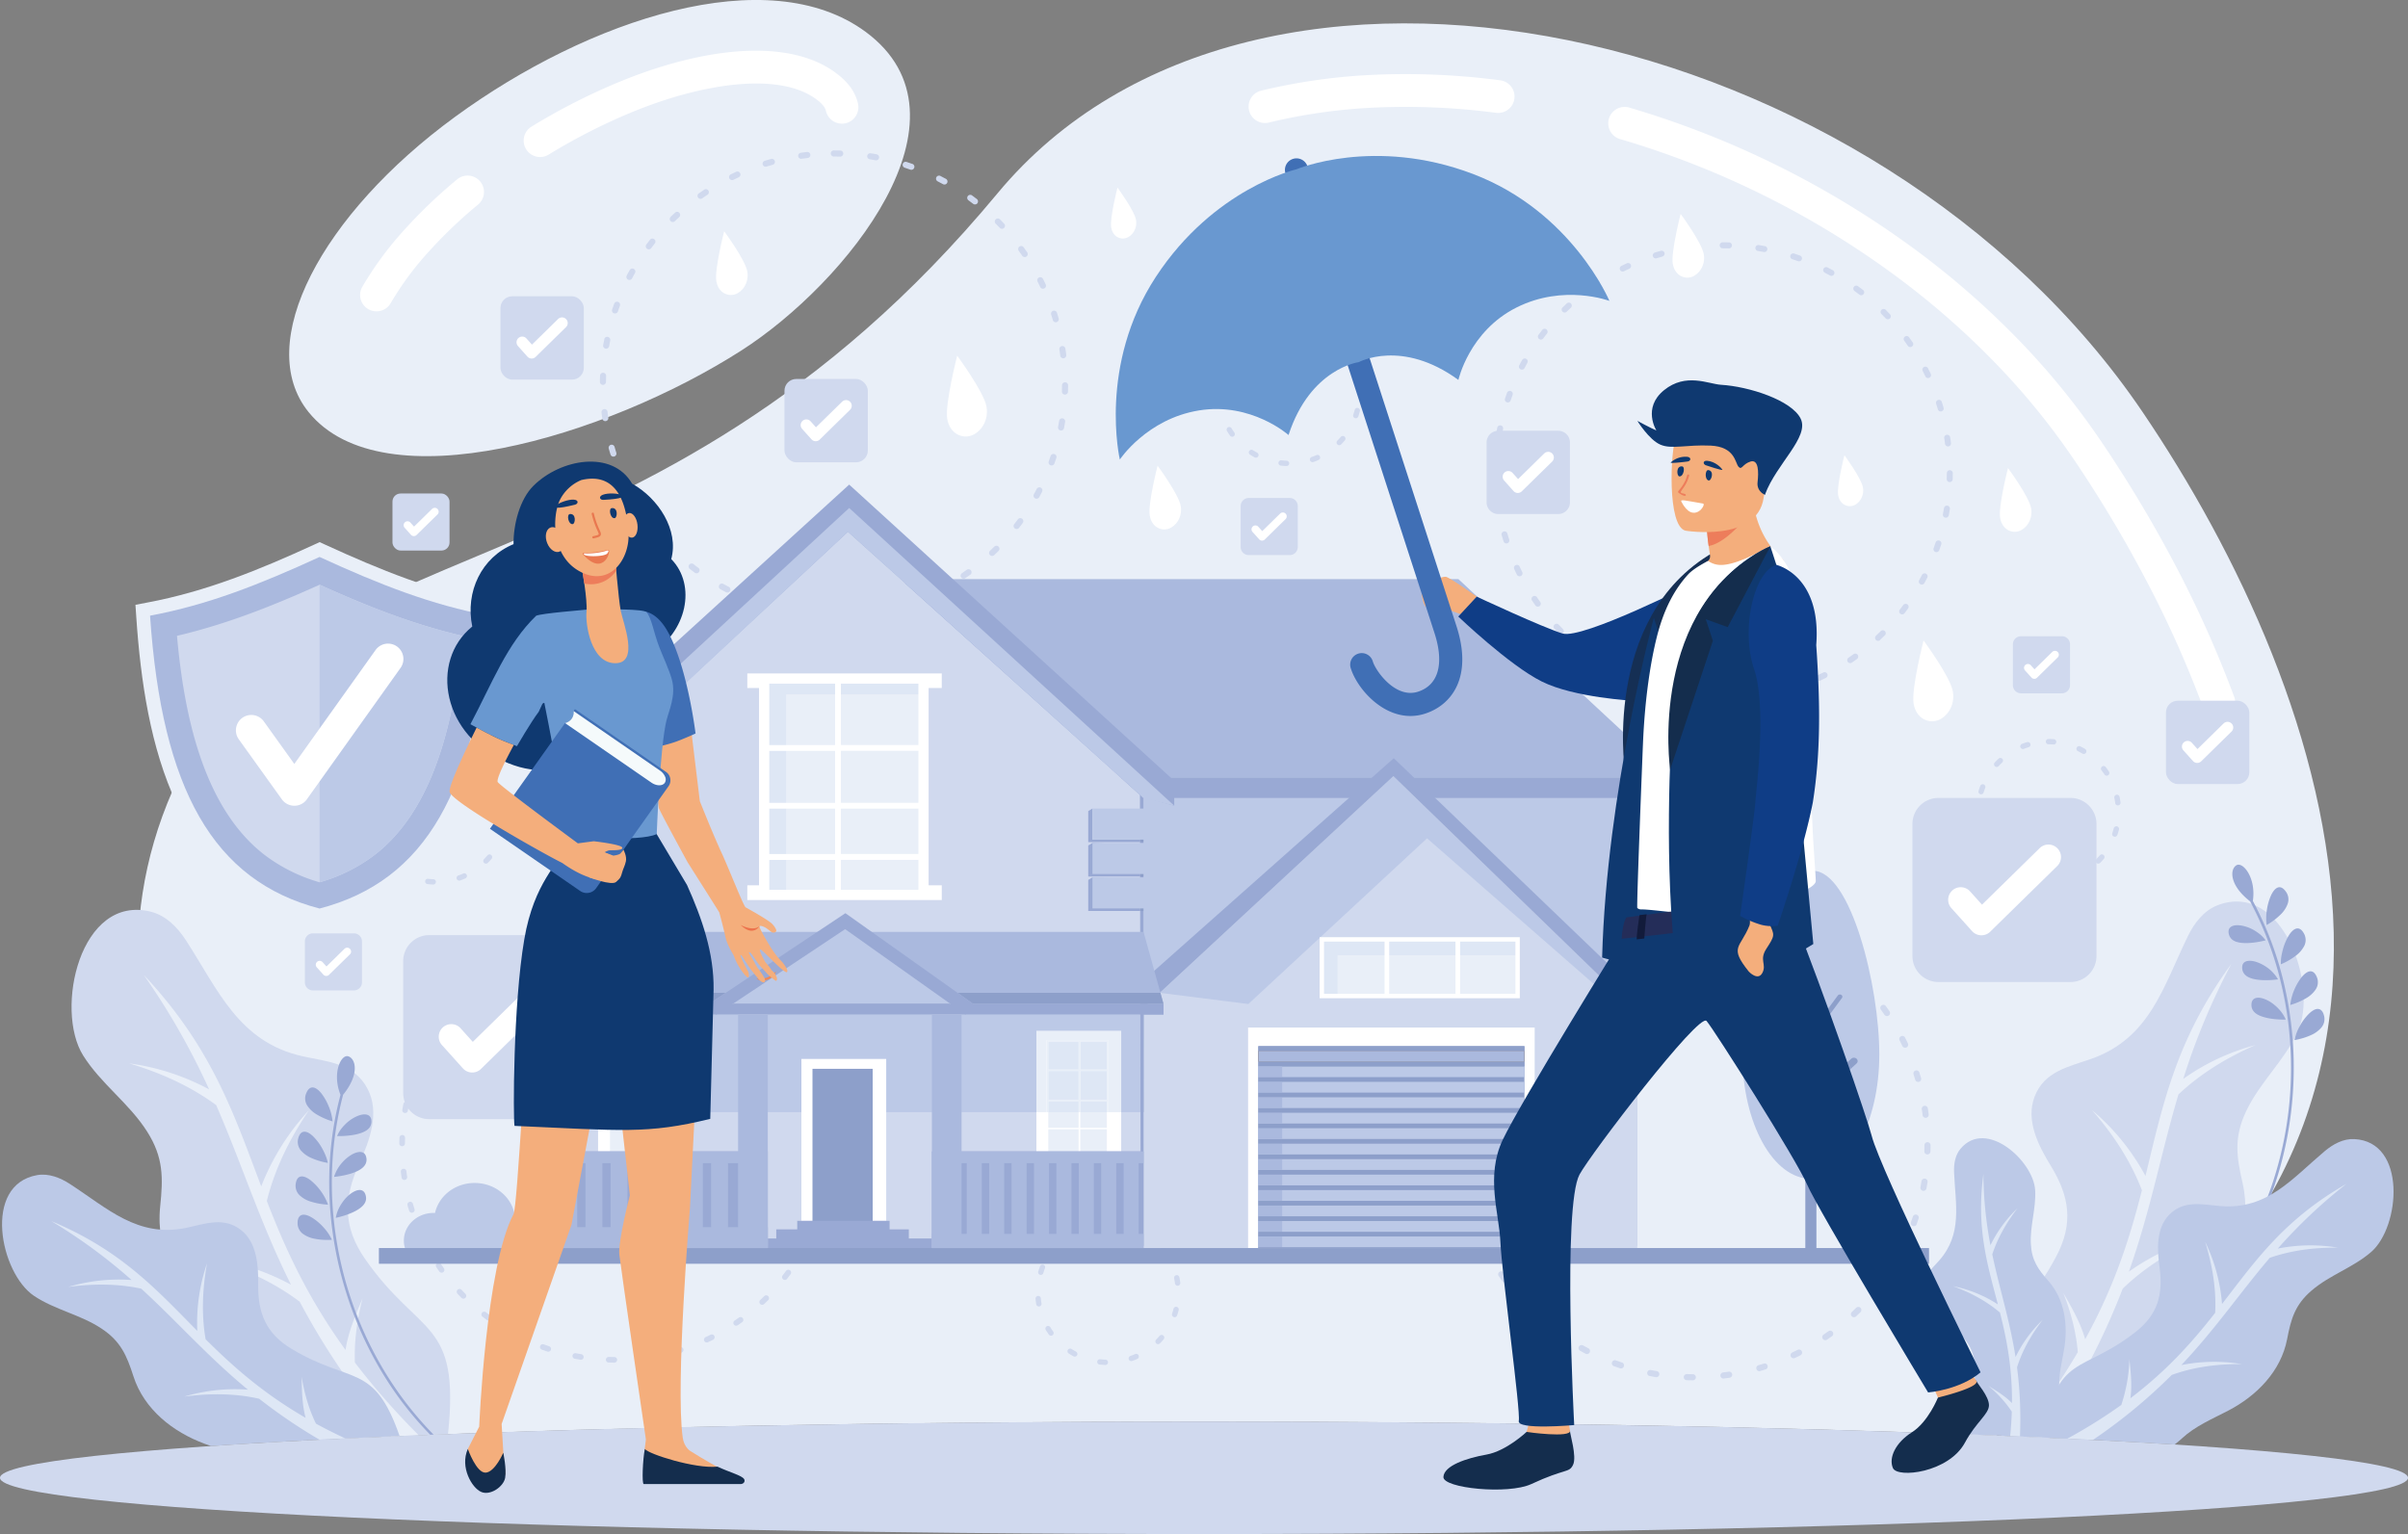 <svg id="Layer_1" data-name="Layer 1" xmlns="http://www.w3.org/2000/svg" viewBox="0 0 2085.13 1328.68"><rect x="0" y="0" width="2085.13" height="1328.68" fill="#808080" stroke="none"/><defs><style>.cls-1,.cls-15{fill:#e9eff8;}.cls-1,.cls-11,.cls-16,.cls-17,.cls-2,.cls-20,.cls-21,.cls-22,.cls-23,.cls-24,.cls-25,.cls-26,.cls-27,.cls-28,.cls-29,.cls-3,.cls-30,.cls-31,.cls-32,.cls-33,.cls-34,.cls-35,.cls-4,.cls-5,.cls-6,.cls-7{fill-rule:evenodd;}.cls-14,.cls-2{fill:#fff;}.cls-3,.cls-8{fill:#d0d9ee;}.cls-4,.cls-9{fill:#bcc9e7;}.cls-5{fill:#dee7f5;}.cls-12,.cls-6{fill:#99a9d4;}.cls-18,.cls-7{fill:#aab9de;}.cls-10,.cls-11{fill:#8d9fca;}.cls-13{fill:#afa7a4;}.cls-16{fill:#1b6952;}.cls-17{fill:#241c2f;}.cls-19{fill:#6f5540;}.cls-20{fill:#ef8857;}.cls-21{fill:#0f3970;}.cls-22{fill:#f4ae7c;}.cls-23{fill:#ec724c;}.cls-24{fill:#142d4d;}.cls-25{fill:#406fb5;}.cls-26{fill:#6998d0;}.cls-27{fill:#ed7d5b;}.cls-28{fill:#f5fafb;}.cls-29{fill:#e97850;}.cls-30{fill:#0f3d86;}.cls-31{fill:#152f54;}.cls-32{fill:#242d59;}.cls-33{fill:#576267;}.cls-34{fill:#121b3b;}.cls-35{fill:#535c9b;}</style></defs><path class="cls-1" d="M1919.76,1408.77c447.12-220.93,289.86-645.6,126.69-886.46C1818,185.07,1278.18,63.86,1054.89,332.93,751.82,698.16,445.28,611.76,340.72,850s87.26,471,195.17,559.3c184.78-7.79,432.28-12.53,697.83-12.53s502.7,4.55,686,12ZM833.15,469c-117,74.91-310.56,132.95-374.84,53.31-48-59.49,11.13-171.11,127-255.75S856.16,130.77,940.69,193C1041,267,923.26,411.28,833.15,469Z" transform="translate(-191.15 -165.45)"/><path class="cls-2" d="M2125.74,768.85a14.23,14.23,0,1,1-26.72,9.8,930.71,930.71,0,0,0-48.2-108.19,1093.88,1093.88,0,0,0-64.23-107.6,619.57,619.57,0,0,0-66.34-81.64,694,694,0,0,0-81.92-72.54,764.49,764.49,0,0,0-244.27-122.75,14.21,14.21,0,1,1,8-27.27A797.09,797.09,0,0,1,1855.46,386a720,720,0,0,1,85.27,75.54A647,647,0,0,1,2010.07,547a1124.13,1124.13,0,0,1,66,110.38,962.94,962.94,0,0,1,49.65,111.52ZM1490.2,235a14.19,14.19,0,1,1-3.56,28.16,602.06,602.06,0,0,0-102.6-4.64,482.85,482.85,0,0,0-94.1,13.07,14.21,14.21,0,1,1-6.78-27.6,510.94,510.94,0,0,1,99.66-13.84A629.38,629.38,0,0,1,1490.2,235ZM710.74,648.77a14.22,14.22,0,1,1,11.91,25.83c-27.94,12.85-55.13,24.27-82.3,35.7-25,10.49-50,21-73.65,31.71-16.24,7.37-32.4,15-47.65,23.35a352,352,0,0,0-43.86,27.88,14.22,14.22,0,1,1-17.14-22.69,379.82,379.82,0,0,1,47.42-30.13c16.51-9,33.13-16.9,49.54-24.34,25.24-11.43,49.78-21.74,74.31-32.05,27.62-11.6,55.27-23.22,81.42-35.26Zm-296,163.08a14.21,14.21,0,1,1,22,17.93,200.84,200.84,0,0,0-16.35,23.27A224,224,0,0,0,407,879a14.2,14.2,0,0,1-26-11.35A253.23,253.23,0,0,1,396,838.36a230.91,230.91,0,0,1,18.69-26.51ZM934.06,255.17a14.21,14.21,0,0,1-27.71,6.35,11.75,11.75,0,0,0-2.44-4.69,33.62,33.62,0,0,0-6.09-5.54c-9.59-7-21.72-10.83-34.57-12.47-17.72-2.27-36.93-.51-53.34,2.39-23.24,4.09-46.78,11.35-69.64,20.59a514.36,514.36,0,0,0-74.33,37.75,14.22,14.22,0,0,1-14.81-24.27,543,543,0,0,1,78.57-39.85c24.69-10,50.15-17.84,75.31-22.28,18.53-3.26,40.59-5.21,61.8-2.49,17.33,2.23,34,7.56,47.81,17.72l0,.05A60.85,60.85,0,0,1,926,238.91a39.83,39.83,0,0,1,8.11,16.26ZM586.76,321a14.19,14.19,0,1,1,18.15,21.81,403.34,403.34,0,0,0-44.29,42.58A264.43,264.43,0,0,0,529.47,428a14.18,14.18,0,0,1-24.6-14.13,293.06,293.06,0,0,1,34.5-47.25A430.54,430.54,0,0,1,586.76,321Z" transform="translate(-191.15 -165.45)"/><path class="cls-3" d="M579.09,1407.53c10.5-99.91-24.38-83.63-71.71-151.5-19.54-28-18.71-53.07-5.11-82.92,8.93-19.58,18-44,7.17-64.57-11.74-22.37-34.35-23.38-56-28.16-55.63-12.27-73.38-57.49-101.38-100.64-7.24-11.16-17.28-21.32-30.09-24.58-61.71-15.68-83.67,84.83-58.86,124.42,15.5,24.74,39.77,41.22,55.52,66.1,14.07,22.23,13.83,39.79,11.22,64.73-4.13,39.58,15.67,76.72,43.08,103.66,15.56,15.29,32.76,29.58,43.88,48.74,11.67,20.1,30.1,36.76,51.56,49.56C502.71,1410.64,539.72,1409,579.09,1407.53Z" transform="translate(-191.15 -165.45)"/><path class="cls-1" d="M553.69,1408.52a633.08,633.08,0,0,1-55.22-62.9q-1-26.07,6.62-55.63c-6.46,15.25-12.38,29.46-14.76,44.69-33.79-46.77-52.55-88.93-68.13-129q9.63-39,36.39-78.52A207.31,207.31,0,0,0,417.35,1193c-23.52-62.11-42.33-119.91-101.74-183.18A621.55,621.55,0,0,1,372.23,1109,203.5,203.5,0,0,0,303,1086.48q44.07,13.13,75.34,36.13c22.76,52.29,37.83,101.41,64.77,155.55a203.22,203.22,0,0,0-69.54-22.7q45.33,13.5,77.13,37.47c18.94,35.7,43.61,73.83,79.33,116.58Z" transform="translate(-191.15 -165.45)"/><path class="cls-4" d="M537.15,1409.2c-22.22-64-41.88-44.36-93.58-75.49-22.07-13.29-29.16-30.9-28.86-55.82.2-16.34-1-36.05-14.75-47-15-11.82-30.93-5.46-47.39-2-42.26,8.86-68.37-16.9-100.94-38-8.42-5.48-18.47-9.37-28.34-7.63-47.52,8.42-32,84.86-2.75,104.53,18.29,12.3,40.12,16.13,58.62,28.44,16.54,11,21.73,23.24,27.54,41.31,9.24,28.71,34.29,48.24,61.49,58.34q2.78,1,5.58,2C420.74,1414.71,475.63,1411.78,537.15,1409.2Z" transform="translate(-191.15 -165.45)"/><path class="cls-5" d="M490.15,1411.3c-9-4.18-17.45-8.44-25.39-12.77q-8.68-17.73-12.4-40.59c.18,12.58.43,24.27,3.43,35.55-37.68-21.83-63.55-45.16-86.59-68.07q-5.22-30,1.22-65.74a158.56,158.56,0,0,0-8.43,58.5c-35.27-35.68-65.94-69.83-126.4-95.08a464.84,464.84,0,0,1,69.51,51,154.25,154.25,0,0,0-54.86,6q34.53-4.67,63.21,1.5c31.73,29.1,57.17,58.41,92.35,87.48a154.35,154.35,0,0,0-55.09,6q35.54-4.78,64.86,1.86a467.73,467.73,0,0,0,52.18,35.44C475.09,1412,482.56,1411.66,490.15,1411.3Z" transform="translate(-191.15 -165.45)"/><path class="cls-3" d="M1922.6,1407.46c-22.91-96.08,12.06-83.81,49.11-153.82,15.11-28.57,11.47-52-4.72-78.4-10.62-17.31-21.91-39.12-14.13-59.73,8.44-22.35,29.52-26,49.29-33,50.79-18,62.25-62.54,83.56-106.31,5.52-11.3,13.76-22,25.41-26.58,56.08-21.95,88.22,69.77,69.49,109.81-11.7,25-32.58,43.33-44.5,68.51-10.65,22.51-8.41,39-3.11,62,8.42,36.65-5.89,73.8-28.5,102.29-12.84,16.17-27.34,31.59-35.58,50.86-12.32,28.88-38.36,52.78-68.14,69.3-23.92-1.22-49.16-2.38-75.58-3.47Z" transform="translate(-191.15 -165.45)"/><path class="cls-1" d="M1939.86,1409.61a613.06,613.06,0,0,0,50.49-73q-2-24.58-12.6-51.41c7.82,13.54,15,26.18,19,40.19,26.32-47.82,39.09-89.57,49.11-129q-13.52-35.43-43.16-69.39a195.39,195.39,0,0,1,46.25,57c14.94-61,26-117.45,74.41-183.76a589.78,589.78,0,0,0-41.72,99.69,193,193,0,0,1,62.39-29.27q-39.84,17.49-66.53,42.72c-15.35,51.73-23.85,99.57-42.91,153.5a193.22,193.22,0,0,1,62.62-29.44q-41,18-68,44.19c-14.73,38.46-35.36,80.33-67.82,129Z" transform="translate(-191.15 -165.45)"/><path class="cls-4" d="M1896.73,1407.85c-3.4-15.5,4.85-27.49,4.58-56.21-.16-18.52-8.35-29.26-23.64-38-10-5.74-21.62-13.55-23.32-26-1.83-13.57,7.79-21.22,15.8-30.23,20.57-23.15,14.25-48.66,13.06-76.54-.3-7.2.93-14.88,5.53-20.39,22.18-26.58,63.22,10.52,64.68,35.81.93,15.81-4.58,30.79-3.72,46.74.76,14.24,6.36,21.88,15.27,32,14.2,16.06,17.1,38.67,13.48,59.25-2,11.68-5.15,23.44-4,35.39,1.25,13.56-2.21,27.86-8.5,41.19Q1932.73,1409.24,1896.73,1407.85Z" transform="translate(-191.15 -165.45)"/><path class="cls-5" d="M1931.79,1409.27c.75-7.39,1.2-14.43,1.42-21.15a102.43,102.43,0,0,0-20.28-22.31c7.58,4.63,14.63,9,20.43,14.9.22-31.3-4.71-55.79-10.39-78.38q-16.41-14-40.49-22.84a110.1,110.1,0,0,1,38.67,15.76c-9.08-34.78-18.87-66.14-12.55-112.88a338.91,338.91,0,0,0,6.12,61.62,112.46,112.46,0,0,1,23.36-32q-15.22,19.83-21.78,39.91c6.34,30.21,15.06,56.58,20.15,88.93a112.23,112.23,0,0,1,23.43-32.16q-15.68,20.4-22.15,41.06a351.93,351.93,0,0,1,2.55,59.91Z" transform="translate(-191.15 -165.45)"/><path class="cls-6" d="M2139.79,946.32c-18.34-14.1-17.82-27.93-12.13-31.41s17.28,11,14.28,30.9q1.77,3.32,3.46,6.66a294.7,294.7,0,0,1,22.06,59,317.49,317.49,0,0,1,9.48,62.35,322.83,322.83,0,0,1-3,63.06,312.6,312.6,0,0,1-15.35,61.37,293.88,293.88,0,0,1-27.72,56.8c-.73,1.17-2.62.13-1.88-1,1.35-2.17,2.69-4.35,4-6.55a297.44,297.44,0,0,0,25.93-57.15,315.18,315.18,0,0,0,13.7-60.92,320.36,320.36,0,0,0,1.47-62.84,312.31,312.31,0,0,0-10.85-61.51,298.76,298.76,0,0,0-23.33-58.26.92.92,0,0,1-.14-.49Zm14.1,20.31a59,59,0,0,0,12-9,24.5,24.5,0,0,0,6.17-9.28,11.36,11.36,0,0,0-1.48-10.56c-4.89-7-9.7-3.69-12.92,3.21a47.71,47.71,0,0,0-3.53,12.26,44.65,44.65,0,0,0-.24,13.33ZM2153,979.9a30.3,30.3,0,0,0-4.3-4.73,40,40,0,0,0-5.37-3.82,32.68,32.68,0,0,0-11.42-4.26c-7.18-1.16-12.48,1.14-10.67,7.76a8.94,8.94,0,0,0,2.34,4,10.44,10.44,0,0,0,4,2.29,21.59,21.59,0,0,0,5.14,1,39.86,39.86,0,0,0,5.58.09,75.67,75.67,0,0,0,14.7-2.33Zm13.2,20.75a59,59,0,0,0,12.92-7.43,25.35,25.35,0,0,0,7.32-8.48,11.59,11.59,0,0,0-.19-10.62c-4-7.49-9.25-4.8-13.21,1.62a46.82,46.82,0,0,0-5,11.72,65.29,65.29,0,0,0-1.46,6.66,33.75,33.75,0,0,0-.36,6.53Zm-2.46,13.06a33.29,33.29,0,0,0-8.57-9.65,35.74,35.74,0,0,0-10.82-5.64c-3.5-1-6.69-1.08-8.81-.08s-3.19,3.08-2.76,6.53c1,6.81,8.5,8.86,16.07,9.42a77.13,77.13,0,0,0,14.89-.58Zm10.62,22.18a59.89,59.89,0,0,0,13.75-5.89,24.46,24.46,0,0,0,8.22-7.55,11.28,11.28,0,0,0,1.08-10.53c-3.09-7.9-8.55-5.86-13.32,0a48.22,48.22,0,0,0-6.36,11,45.54,45.54,0,0,0-2.19,6.43,40.43,40.43,0,0,0-1.18,6.45Zm-3.93,12.68a30.9,30.9,0,0,0-3.1-5.6,35.15,35.15,0,0,0-4.32-5,36.84,36.84,0,0,0-4.93-4.06,31.45,31.45,0,0,0-5.16-2.82c-6.72-2.83-12.42-1.86-12.18,5.05.07,6.93,7.49,9.81,14.85,11.26a75.62,75.62,0,0,0,14.84,1.14Zm7.56,17.76s1.85-.29,4.55-1a54.2,54.2,0,0,0,9.73-3.34,24.83,24.83,0,0,0,9-6.56,11.33,11.33,0,0,0,2.28-10.32c-1-4.08-3.08-5.78-5.43-5.79s-5.1,1.68-7.77,4.32a44.52,44.52,0,0,0-7.61,10.24A41.65,41.65,0,0,0,2178,1066.33Z" transform="translate(-191.15 -165.45)"/><path class="cls-6" d="M488.2,1113.72c14.61-18,10.93-31.28,4.59-33.36s-14.3,14.65-6.8,33.36c-.64,2.42-1.26,4.85-1.84,7.28a293.32,293.32,0,0,0-7.89,62.53,316.17,316.17,0,0,0,5.1,62.86,322.56,322.56,0,0,0,17.36,60.69,312.45,312.45,0,0,0,29,56.2,294,294,0,0,0,40,48.9c1,1,2.59-.48,1.6-1.46q-2.73-2.68-5.38-5.45a297.42,297.42,0,0,1-38.36-49.67,313.81,313.81,0,0,1-27.33-56.13,318.71,318.71,0,0,1-15.88-60.82,311.4,311.4,0,0,1-3.57-62.36,297.85,297.85,0,0,1,9.31-62.06,1.27,1.27,0,0,0,0-.51Zm-9.06,23a60,60,0,0,1-13.73-6,24.48,24.48,0,0,1-8.14-7.63,11.29,11.29,0,0,1-1-10.61c3.15-7.92,8.58-5.81,13.3.17a47.23,47.23,0,0,1,6.26,11.12,44.7,44.7,0,0,1,3.29,12.92Zm3.9,12.7a28.52,28.52,0,0,1,3.1-5.59,39.34,39.34,0,0,1,4.34-4.95,32.9,32.9,0,0,1,10.13-6.78c6.72-2.78,12.41-1.74,12.17,5.11a8.9,8.9,0,0,1-1.35,4.43,10.57,10.57,0,0,1-3.38,3.15,20.82,20.82,0,0,1-4.77,2.15,39.3,39.3,0,0,1-5.41,1.38,76.41,76.41,0,0,1-14.83,1.1ZM475,1172.67a58.89,58.89,0,0,1-14.28-4.27,25.11,25.11,0,0,1-9.07-6.56,11.59,11.59,0,0,1-2.26-10.38c2.19-8.21,7.91-6.79,13.23-1.46a46.65,46.65,0,0,1,7.59,10.26,59.4,59.4,0,0,1,2.93,6.13,32.92,32.92,0,0,1,1.86,6.28Zm5.4,12.15a32.76,32.76,0,0,1,6.13-11.36,35.09,35.09,0,0,1,9.23-8c3.17-1.8,6.25-2.6,8.54-2.11s3.82,2.26,4.2,5.72c.62,6.85-6.24,10.57-13.48,12.86a76.53,76.53,0,0,1-14.62,2.86Zm-5.24,24a59.23,59.23,0,0,1-14.74-2.57,24.38,24.38,0,0,1-9.73-5.44,11.33,11.33,0,0,1-3.47-10c1.19-8.38,7-7.65,13-3a47.75,47.75,0,0,1,8.73,9.28,45.37,45.37,0,0,1,3.61,5.75,39.79,39.79,0,0,1,2.63,6Zm6.74,11.45a30.25,30.25,0,0,1,1.73-6.15,35.27,35.27,0,0,1,3.06-5.84,38.72,38.72,0,0,1,3.86-5.08,31.44,31.44,0,0,1,4.38-3.93c5.89-4.31,11.66-4.67,13,2.11,1.52,6.76-5,11.26-11.87,14.37a75.51,75.51,0,0,1-14.18,4.52Zm-3.28,19s-1.87.16-4.65.13a55.46,55.46,0,0,1-10.23-1,25,25,0,0,1-10.31-4.3,11.38,11.38,0,0,1-4.59-9.53c0-4.2,1.68-6.33,3.95-6.88s5.36.46,8.57,2.41a45.2,45.2,0,0,1,9.75,8.22A41.94,41.94,0,0,1,478.57,1239.29Z" transform="translate(-191.15 -165.45)"/><path class="cls-4" d="M1959.49,1410.19c13.47-73.68,34-54.25,81-91.18,19.18-15.06,23.81-32.41,20.67-55.75-2.07-15.31-3.23-33.94,8.45-45.78,12.67-12.84,28.38-8.74,44.21-7.43,40.67,3.36,62.19-23.88,90.32-47.53,7.26-6.11,16.25-11,25.72-10.47,45.52,2.31,39.77,75.85,14.57,97.73-15.75,13.67-35.79,19.83-51.74,33.54-14.24,12.26-17.7,24.35-21.08,42-5.37,28-26.62,49.27-51,61.93-13.82,7.2-28.57,13.34-40.16,24.12-2,1.85-4.11,3.6-6.28,5.26-34.49-2.2-72.8-4.24-114.48-6.13Z" transform="translate(-191.15 -165.45)"/><path class="cls-5" d="M1981.29,1411.5a445.84,445.84,0,0,0,46.75-29.21,137.9,137.9,0,0,0,7-39.52c1.26,11.81,2.37,22.81.86,33.75,32.84-24.9,54.42-49.82,73.41-74q1.47-28.76-8.68-61.53a150.2,150.2,0,0,1,14.62,53.88c29-37.59,53.84-73.22,107.65-104a441.6,441.6,0,0,0-59.35,56,145.47,145.47,0,0,1,52.14-.79q-32.93-.33-59.11,8.82c-26.42,31-46.92,61.49-76.59,92.89a145.31,145.31,0,0,1,52.36-.83q-33.89-.35-60.62,9.35a464.38,464.38,0,0,1-68.3,56.29C1996.17,1412.22,1988.77,1411.85,1981.29,1411.5Z" transform="translate(-191.15 -165.45)"/><path class="cls-3" d="M1233.72,1396.73c575.79,0,1042.57,21.81,1042.57,48.7s-466.78,48.7-1042.57,48.7-1042.57-21.8-1042.57-48.7S657.93,1396.73,1233.72,1396.73Z" transform="translate(-191.15 -165.45)"/><path class="cls-3" d="M913.31,301a2.63,2.63,0,1,1,0-5.25l5.32.07a2.63,2.63,0,1,1-.13,5.25l-5.19-.07Zm-23.49-3.91a2.63,2.63,0,1,1,.63,5.22c-1.71.2-3.43.42-5.14.66a2.62,2.62,0,0,1-.76-5.19c1.75-.26,3.51-.48,5.27-.69Zm-31.29,6.15a2.62,2.62,0,1,1,1.43,5l-5,1.46a2.62,2.62,0,1,1-1.56-5q2.55-.78,5.1-1.5Zm-29.94,11a2.62,2.62,0,0,1,2.23,4.75c-1.57.73-3.15,1.46-4.69,2.24a2.63,2.63,0,0,1-2.34-4.7l4.8-2.29Zm-27.82,15.58a2.63,2.63,0,1,1,2.93,4.36l-4.27,2.93a2.62,2.62,0,1,1-3-4.28l4.38-3Zm-25,19.75a2.63,2.63,0,0,1,3.58,3.85L775.54,357a2.62,2.62,0,1,1-3.67-3.75l3.86-3.66ZM754.08,373a2.63,2.63,0,0,1,4.13,3.25c-1.07,1.34-2.11,2.71-3.14,4.08a2.63,2.63,0,1,1-4.25-3.1c1.1-1.39,2.15-2.84,3.26-4.23Zm-17.73,26.5a2.63,2.63,0,1,1,4.58,2.57c-.85,1.5-1.66,3-2.47,4.55a2.63,2.63,0,0,1-4.66-2.43c.83-1.57,1.67-3.14,2.55-4.69Zm-13.35,29a2.62,2.62,0,1,1,4.93,1.8l-1.72,4.87a2.63,2.63,0,1,1-5-1.65c.63-1.62,1.17-3.37,1.78-5Zm-8.61,30.71a2.63,2.63,0,0,1,5.16,1l-.93,5.09a2.63,2.63,0,0,1-5.19-.85l1-5.24Zm-3.66,31.68A2.62,2.62,0,0,1,716,491l-.12,5.18a2.63,2.63,0,0,1-5.26,0c0-1.77.07-3.54.14-5.32ZM712,522.71a2.62,2.62,0,1,1,5.21-.62c.2,1.7.44,3.42.68,5.13a2.62,2.62,0,0,1-5.19.76c-.26-1.75-.51-3.51-.7-5.27ZM718.28,554a2.63,2.63,0,0,1,5.05-1.48q.7,2.51,1.48,5a2.62,2.62,0,1,1-5,1.59c-.55-1.69-1-3.39-1.53-5.09Zm11.12,29.88a2.63,2.63,0,1,1,4.76-2.23q1.08,2.36,2.24,4.66a2.63,2.63,0,1,1-4.69,2.37c-.81-1.54-1.58-3.21-2.31-4.8Zm15.69,27.77a2.63,2.63,0,0,1,4.35-2.95c1,1.43,1.94,2.86,2.95,4.25a2.64,2.64,0,0,1-.6,3.67,2.62,2.62,0,0,1-3.66-.6c-1-1.44-2-2.9-3-4.37Zm19.85,25a2.62,2.62,0,1,1,3.82-3.59l3.59,3.74a2.62,2.62,0,1,1-3.73,3.69c-1.25-1.26-2.47-2.55-3.68-3.84Zm23.49,21.55a2.62,2.62,0,0,1,3.22-4.14q2,1.61,4.13,3.14a2.63,2.63,0,1,1-3.12,4.23l-4.23-3.23ZM815,675.81a2.62,2.62,0,1,1,2.53-4.6l4.57,2.46a2.63,2.63,0,1,1-2.43,4.66L815,675.81Zm29,13.24a2.63,2.63,0,0,1,1.78-4.94l4.9,1.71a2.62,2.62,0,0,1-1.66,5l-5-1.75Zm30.74,8.49a2.63,2.63,0,0,1,1-5.16c1.69.33,3.41.58,5.09.92a2.62,2.62,0,1,1-.83,5.18l-5.25-.94Zm31.7,3.54a2.62,2.62,0,1,1,.16-5.24l5.19.1a2.63,2.63,0,1,1,0,5.25l-5.31-.11Zm31.86-1.41a2.63,2.63,0,0,1-.66-5.22c1.72-.2,3.43-.43,5.14-.69a2.62,2.62,0,1,1,.79,5.19c-1.75.27-3.51.5-5.27.72Zm31.25-6.38a2.63,2.63,0,0,1-1.47-5c1.66-.47,3.32-1,5-1.5a2.63,2.63,0,0,1,1.58,5c-1.68.54-3.38,1.06-5.08,1.54Zm29.85-11.24a2.62,2.62,0,1,1-2.25-4.74c1.57-.74,3.12-1.5,4.67-2.27a2.63,2.63,0,0,1,2.37,4.69q-2.37,1.2-4.79,2.32Zm27.71-15.8a2.63,2.63,0,1,1-3-4.33l4.25-3a2.63,2.63,0,0,1,3.08,4.26l-4.36,3ZM1052,646.32a2.63,2.63,0,0,1-3.61-3.82c1.26-1.18,2.48-2.43,3.73-3.59a2.63,2.63,0,0,1,3.72,3.72l-3.84,3.69Zm21.47-23.57a2.63,2.63,0,0,1-4.15-3.22l3.12-4.12a2.63,2.63,0,1,1,4.25,3.09c-1,1.43-2.14,2.84-3.22,4.25ZM1091,596.1a2.63,2.63,0,0,1-4.62-2.51l2.44-4.58a2.63,2.63,0,1,1,4.68,2.4l-2.5,4.69ZM1104.15,567a2.63,2.63,0,0,1-4.94-1.78l1.68-4.88a2.63,2.63,0,0,1,5,1.62l-1.74,5Zm8.37-30.79a2.62,2.62,0,1,1-5.16-1l.89-5.11a2.63,2.63,0,1,1,5.19.83l-.92,5.23Zm3.43-31.71a2.63,2.63,0,1,1-5.25-.12l.08-5.19a2.63,2.63,0,1,1,5.26,0l-.09,5.31Zm-1.53-31.84a2.63,2.63,0,1,1-5.21.66c-.16-1.62-.43-3.51-.72-5.12a2.62,2.62,0,0,1,5.18-.82c.27,1.73.57,3.55.75,5.28Zm-6.51-31.23a2.62,2.62,0,0,1-5,1.5l-1.52-5a2.62,2.62,0,1,1,5-1.62l1.56,5.09Zm-11.35-29.82a2.63,2.63,0,1,1-4.73,2.28l-2.28-4.65a2.63,2.63,0,0,1,4.67-2.4c.81,1.58,1.58,3.17,2.34,4.77ZM1080.66,384a2.63,2.63,0,0,1-4.32,3l-3-4.23a2.63,2.63,0,1,1,4.24-3.11l3.06,4.35Zm-20-24.81a2.62,2.62,0,1,1-3.8,3.62l-3.61-3.72a2.63,2.63,0,0,1,3.71-3.72l3.7,3.82ZM1037,337.82a2.62,2.62,0,1,1-3.2,4.16l-4.15-3.11a2.63,2.63,0,0,1,3.1-4.24l4.25,3.19Zm-26.71-17.44a2.63,2.63,0,0,1-2.51,4.62l-4.55-2.41a2.63,2.63,0,1,1,2.35-4.7c1.53.86,3.16,1.66,4.71,2.49Zm-29.12-13a2.63,2.63,0,0,1-1.74,5l-4.92-1.68a2.63,2.63,0,0,1,1.63-5q2.52.84,5,1.72Zm-30.82-8.27a2.64,2.64,0,0,1-.92,5.19l-5.11-.89a2.62,2.62,0,1,1,.79-5.18C946.84,298.49,948.59,298.8,950.33,299.1Z" transform="translate(-191.15 -165.45)"/><path class="cls-3" d="M1683,380.49a2.58,2.58,0,1,1,0-5.15l5.21.05a2.59,2.59,0,1,1-.13,5.17l-5.08-.07ZM1660,376.65a2.58,2.58,0,0,1,.62,5.12c-1.69.2-3.37.42-5,.65a2.57,2.57,0,1,1-.75-5.09c1.72-.26,3.45-.47,5.18-.68Zm-30.74,6.05a2.57,2.57,0,1,1,1.41,4.95l-4.88,1.44a2.58,2.58,0,1,1-1.53-4.92q2.49-.78,5-1.47Zm-29.41,10.8a2.58,2.58,0,1,1,2.19,4.68c-1.54.71-3.08,1.43-4.6,2.19a2.58,2.58,0,0,1-2.3-4.62l4.71-2.25Zm-27.32,15.31a2.58,2.58,0,1,1,2.88,4.28l-4.2,2.88a2.57,2.57,0,1,1-3-4.2l4.3-3ZM1547.9,428.2a2.58,2.58,0,0,1,3.51,3.78l-3.7,3.51a2.58,2.58,0,0,1-3.6-3.69l3.79-3.6Zm-21.27,23a2.58,2.58,0,0,1,4.06,3.2c-1.06,1.32-2.08,2.66-3.09,4a2.58,2.58,0,1,1-4.15-3.05c1.07-1.38,2.1-2.79,3.18-4.17Zm-17.42,26.05a2.58,2.58,0,1,1,4.51,2.51c-.84,1.47-1.62,3-2.43,4.46a2.57,2.57,0,1,1-4.57-2.37c.81-1.55,1.64-3.09,2.49-4.6Zm-13.11,28.44a2.58,2.58,0,0,1,4.85,1.78l-1.69,4.78a2.58,2.58,0,1,1-4.9-1.62c.62-1.59,1.15-3.31,1.74-4.94Zm-8.45,30.18a2.58,2.58,0,0,1,5.06,1l-.91,5a2.58,2.58,0,0,1-5.09-.84l.94-5.14ZM1484,567a2.59,2.59,0,0,1,5.17.17l-.13,5.09a2.58,2.58,0,1,1-5.15,0c0-1.74.06-3.48.11-5.23Zm1.28,31.29a2.58,2.58,0,1,1,5.12-.61c.19,1.68.43,3.36.67,5a2.58,2.58,0,1,1-5.1.75c-.25-1.73-.49-3.45-.69-5.18Zm6.15,30.73a2.58,2.58,0,1,1,5-1.44q.69,2.44,1.45,4.88A2.58,2.58,0,1,1,1493,634c-.53-1.65-1-3.33-1.5-5Zm10.93,29.35a2.55,2.55,0,0,1,1.24-3.42,2.58,2.58,0,0,1,3.43,1.23c.71,1.53,1.45,3.08,2.2,4.59a2.58,2.58,0,1,1-4.61,2.31c-.79-1.51-1.55-3.15-2.26-4.71Zm15.4,27.27a2.58,2.58,0,0,1,4.28-2.89c.93,1.41,1.91,2.81,2.9,4.18a2.58,2.58,0,0,1-4.19,3c-1-1.42-2-2.87-3-4.31Zm19.51,24.53a2.58,2.58,0,1,1,3.75-3.53l3.51,3.68a2.57,2.57,0,0,1-3.66,3.62c-1.23-1.24-2.43-2.49-3.6-3.77Zm23.06,21.17a2.58,2.58,0,0,1,3.16-4.07c1.34,1,2.69,2.08,4.07,3.09a2.58,2.58,0,1,1-3.07,4.15l-4.16-3.17Zm26.11,17.33a2.58,2.58,0,0,1,2.48-4.53l4.49,2.42a2.58,2.58,0,0,1-2.37,4.58l-4.6-2.47Zm28.49,13a2.59,2.59,0,0,1-1.55-3.3,2.57,2.57,0,0,1,3.3-1.55l4.81,1.67a2.58,2.58,0,1,1-1.62,4.89l-4.94-1.71Zm30.2,8.34a2.59,2.59,0,0,1,1-5.08c1.65.33,3.34.57,5,.9a2.58,2.58,0,0,1-.8,5.1l-5.16-.92Zm31.13,3.47a2.58,2.58,0,0,1,.16-5.15l5.09.11a2.58,2.58,0,1,1,0,5.15l-5.22-.11Zm31.29-1.38A2.58,2.58,0,1,1,1707,767c1.67-.21,3.36-.43,5-.69a2.57,2.57,0,1,1,.78,5.09c-1.72.27-3.45.5-5.18.72Zm30.69-6.27a2.58,2.58,0,1,1-1.43-4.95c1.63-.47,3.26-1,4.86-1.48a2.58,2.58,0,1,1,1.57,4.92c-1.66.52-3.33,1-5,1.51Zm29.33-11a2.58,2.58,0,0,1-2.22-4.66c1.54-.72,3.06-1.46,4.59-2.23a2.58,2.58,0,0,1,2.32,4.62c-1.55.77-3.12,1.54-4.69,2.27Zm27.21-15.5a2.58,2.58,0,1,1-2.91-4.26l4.17-2.93a2.58,2.58,0,1,1,3,4.19l-4.28,3Zm24.44-19.59a2.58,2.58,0,1,1-3.53-3.76c1.23-1.15,2.43-2.38,3.66-3.52A2.58,2.58,0,1,1,1823,716l-3.77,3.63Zm21.1-23.15a2.58,2.58,0,1,1-4.08-3.16l3.07-4.06a2.57,2.57,0,0,1,4.16,3c-1,1.42-2.1,2.8-3.15,4.19Zm17.22-26.18a2.58,2.58,0,1,1-4.53-2.47l2.39-4.49a2.58,2.58,0,0,1,4.6,2.35l-2.46,4.61Zm12.88-28.54a2.58,2.58,0,1,1-4.85-1.75l1.65-4.8a2.58,2.58,0,0,1,4.91,1.6l-1.71,4.95Zm8.23-30.24a2.58,2.58,0,1,1-5.07-.93l.88-5a2.58,2.58,0,1,1,5.09.8l-.9,5.15Zm3.37-31.14a2.58,2.58,0,0,1-5.16-.14l.08-5.08a2.58,2.58,0,0,1,5.16,0l-.08,5.22Zm-1.51-31.27a2.58,2.58,0,0,1-5.12.65c-.16-1.6-.41-3.45-.71-5a2.59,2.59,0,0,1,5.11-.81c.25,1.69.55,3.49.72,5.19Zm-6.39-30.69a2.57,2.57,0,1,1-4.93,1.48l-1.5-4.87a2.58,2.58,0,0,1,4.91-1.6l1.52,5ZM1863,489.18a2.59,2.59,0,0,1-1.22,3.45,2.56,2.56,0,0,1-3.43-1.21l-2.25-4.57a2.58,2.58,0,1,1,4.59-2.35c.8,1.54,1.56,3.11,2.31,4.68ZM1847.39,462a2.57,2.57,0,0,1-.64,3.59,2.6,2.6,0,0,1-3.6-.65l-2.93-4.17a2.58,2.58,0,1,1,4.17-3l3,4.26Zm-19.67-24.36a2.57,2.57,0,1,1-3.73,3.55l-3.55-3.66a2.58,2.58,0,1,1,3.65-3.64l3.63,3.75Zm-23.23-21a2.58,2.58,0,0,1-3.13,4.09l-4.09-3.06a2.58,2.58,0,1,1,3-4.16l4.17,3.13Zm-26.23-17.12a2.58,2.58,0,0,1-2.46,4.54l-4.47-2.37a2.58,2.58,0,1,1,2.31-4.62c1.51.84,3.1,1.63,4.62,2.45Zm-28.6-12.78a2.58,2.58,0,1,1-1.71,4.86l-4.82-1.64a2.58,2.58,0,0,1,1.59-4.91q2.47.81,4.94,1.69Zm-30.27-8.12a2.58,2.58,0,0,1-.9,5.09l-5-.87a2.58,2.58,0,1,1,.79-5.09C1716,378,1717.69,378.34,1719.39,378.64Z" transform="translate(-191.15 -165.45)"/><path class="cls-3" d="M1209.35,740.88a2.46,2.46,0,1,1,0-4.91l5,.06a2.46,2.46,0,1,1-.12,4.91l-4.85-.06Zm-22-3.66a2.46,2.46,0,1,1,.59,4.89c-1.61.19-3.21.38-4.81.62a2.46,2.46,0,1,1-.71-4.87c1.64-.23,3.29-.44,4.93-.64ZM1158,743a2.46,2.46,0,1,1,1.34,4.73l-4.65,1.37a2.46,2.46,0,0,1-1.46-4.7q2.37-.74,4.77-1.4Zm-28,10.3a2.46,2.46,0,1,1,2.09,4.46c-1.46.68-2.94,1.37-4.39,2.09a2.46,2.46,0,0,1-2.19-4.41l4.49-2.14Zm-26,14.6a2.46,2.46,0,0,1,2.75,4.08l-4,2.75a2.45,2.45,0,1,1-2.84-4l4.1-2.83Zm-23.45,18.5a2.45,2.45,0,1,1,3.34,3.59l-3.52,3.35a2.46,2.46,0,0,1-3.44-3.52l3.62-3.42Zm-20.28,21.92a2.46,2.46,0,0,1,3.86,3.05c-1,1.26-2,2.54-2.94,3.82a2.46,2.46,0,1,1-4-2.9c1-1.31,2-2.66,3-4Zm-16.62,24.84a2.46,2.46,0,1,1,4.3,2.39c-.8,1.4-1.55,2.84-2.31,4.26a2.46,2.46,0,1,1-4.37-2.27c.78-1.47,1.57-2.94,2.38-4.38Zm-12.5,27.13a2.46,2.46,0,1,1,4.62,1.69l-1.61,4.56a2.46,2.46,0,1,1-4.67-1.55c.58-1.51,1.09-3.15,1.66-4.7ZM1023,889.06a2.46,2.46,0,1,1,4.84.92l-.88,4.77a2.46,2.46,0,0,1-4.85-.79l.89-4.9Zm-3.43,29.66a2.46,2.46,0,0,1,4.92.17l-.12,4.85a2.46,2.46,0,1,1-4.91,0c0-1.66.06-3.32.11-5Zm1.22,29.84a2.46,2.46,0,1,1,4.88-.59c.18,1.61.41,3.21.64,4.82a2.46,2.46,0,0,1-4.87.71c-.23-1.64-.47-3.29-.65-4.94Zm5.87,29.3a2.46,2.46,0,1,1,4.72-1.36c.44,1.55.9,3.11,1.39,4.65a2.46,2.46,0,1,1-4.69,1.48c-.51-1.57-1-3.18-1.42-4.77Zm10.41,28a2.46,2.46,0,1,1,4.46-2.08c.67,1.46,1.38,2.92,2.1,4.37a2.46,2.46,0,0,1-4.39,2.2c-.76-1.44-1.49-3-2.17-4.49Zm14.69,26a2.46,2.46,0,0,1,4.08-2.75c.9,1.34,1.82,2.68,2.76,4a2.46,2.46,0,1,1-4,2.88c-1-1.35-1.92-2.72-2.85-4.11Zm18.6,23.4a2.46,2.46,0,0,1,3.58-3.37l3.36,3.51a2.46,2.46,0,1,1-3.5,3.46c-1.17-1.18-2.3-2.39-3.44-3.6Zm22,20.2a2.46,2.46,0,0,1,3-3.89c1.27,1,2.56,2,3.87,2.94a2.46,2.46,0,0,1-2.92,4l-4-3Zm24.9,16.51a2.45,2.45,0,1,1,2.37-4.3l4.28,2.29a2.46,2.46,0,1,1-2.27,4.37l-4.38-2.36Zm27.18,12.4a2.46,2.46,0,0,1,1.66-4.63l4.59,1.6a2.46,2.46,0,1,1-1.55,4.67l-4.7-1.64Zm28.79,8a2.46,2.46,0,0,1,.92-4.83c1.58.31,3.2.54,4.77.85a2.47,2.47,0,0,1-.77,4.87l-4.92-.89Zm29.69,3.32a2.46,2.46,0,0,1,.15-4.91l4.86.09a2.46,2.46,0,0,1,0,4.92l-5-.1Zm29.84-1.32a2.46,2.46,0,0,1-.62-4.88c1.61-.2,3.21-.41,4.81-.66a2.46,2.46,0,1,1,.75,4.86c-1.64.25-3.29.47-4.94.68Zm29.27-6a2.46,2.46,0,1,1-1.37-4.72c1.56-.45,3.1-.93,4.65-1.41a2.47,2.47,0,0,1,1.49,4.7c-1.59.49-3.17,1-4.77,1.43Zm28-10.52a2.46,2.46,0,1,1-2.1-4.45c1.47-.69,2.93-1.4,4.36-2.12a2.46,2.46,0,1,1,2.23,4.39c-1.49.74-3,1.47-4.49,2.18Zm26-14.8a2.45,2.45,0,1,1-2.76-4.06l4-2.78a2.46,2.46,0,1,1,2.88,4L1316,1083Zm23.32-18.68a2.45,2.45,0,1,1-3.37-3.57c1.17-1.1,2.32-2.28,3.49-3.37a2.46,2.46,0,1,1,3.48,3.49l-3.6,3.45Zm20.11-22.07a2.46,2.46,0,1,1-3.89-3l2.93-3.86a2.46,2.46,0,1,1,4,2.89c-1,1.35-2,2.66-3,4Zm16.43-25a2.46,2.46,0,1,1-4.32-2.34l2.28-4.29a2.46,2.46,0,1,1,4.38,2.24l-2.34,4.39Zm12.29-27.21a2.46,2.46,0,1,1-4.63-1.67l1.58-4.58a2.46,2.46,0,0,1,4.68,1.52l-1.63,4.73Zm7.85-28.84a2.46,2.46,0,1,1-4.84-.9l.84-4.78a2.46,2.46,0,1,1,4.85.78l-.85,4.9Zm3.21-29.7a2.46,2.46,0,1,1-4.92-.13l.08-4.86a2.46,2.46,0,0,1,4.91,0l-.07,5Zm-1.44-29.83a2.46,2.46,0,1,1-4.89.62c-.14-1.52-.39-3.28-.66-4.79a2.46,2.46,0,0,1,2-2.82,2.49,2.49,0,0,1,2.82,2c.24,1.62.52,3.33.69,5Zm-6.09-29.26a2.46,2.46,0,0,1-4.72,1.41l-1.42-4.65a2.46,2.46,0,1,1,4.67-1.52l1.47,4.76ZM1381,844.54a2.46,2.46,0,0,1-4.44,2.13l-2.14-4.36a2.46,2.46,0,0,1,4.38-2.23q1.14,2.2,2.2,4.46Zm-14.91-25.89a2.43,2.43,0,0,1-.6,3.41,2.47,2.47,0,0,1-3.44-.62l-2.79-4a2.46,2.46,0,1,1,4-2.9l2.86,4.07Zm-18.74-23.25a2.47,2.47,0,0,1-3.58,3.4l-3.37-3.49a2.46,2.46,0,1,1,3.47-3.48l3.48,3.57Zm-22.17-20a2.46,2.46,0,0,1-3,3.91l-3.9-2.93a2.46,2.46,0,1,1,2.9-4l4,3Zm-25-16.33a2.46,2.46,0,0,1-2.36,4.32l-4.26-2.25a2.47,2.47,0,0,1-1.1-3.32,2.45,2.45,0,0,1,3.3-1.08c1.45.79,3,1.54,4.42,2.33Zm-27.28-12.2a2.46,2.46,0,0,1-1.63,4.65l-4.6-1.56a2.47,2.47,0,0,1,1.52-4.69c1.57.52,3.15,1,4.71,1.6ZM1244,739.12a2.46,2.46,0,0,1-.86,4.85l-4.79-.82a2.46,2.46,0,0,1,.74-4.87C1240.75,738.54,1242.39,738.82,1244,739.12Z" transform="translate(-191.15 -165.45)"/><path class="cls-3" d="M1658.5,957.53a2.65,2.65,0,1,1,0-5.29l5.35.06a2.65,2.65,0,1,1-.13,5.3l-5.22-.07Zm-23.68-3.93a2.65,2.65,0,0,1,.63,5.26c-1.73.2-3.46.41-5.19.67a2.66,2.66,0,0,1-3-2.24,2.63,2.63,0,0,1,2.23-3q2.65-.39,5.32-.69Zm-31.54,6.19a2.65,2.65,0,1,1,1.44,5.1l-5,1.47a2.65,2.65,0,1,1-1.58-5.06q2.56-.79,5.15-1.51Zm-30.18,11.09a2.65,2.65,0,0,1,2.23,4.8c-1.57.74-3.16,1.48-4.72,2.26a2.65,2.65,0,0,1-2.35-4.75l4.84-2.31ZM1545,986.6a2.65,2.65,0,0,1,3,4.39l-4.31,3a2.65,2.65,0,0,1-3.07-4.32l4.41-3Zm-25.23,19.91a2.64,2.64,0,0,1,3.6,3.87l-3.79,3.6a2.64,2.64,0,1,1-3.7-3.78l3.89-3.69ZM1498,1030.1a2.65,2.65,0,1,1,4.16,3.28c-1.07,1.36-2.13,2.73-3.16,4.12a2.65,2.65,0,1,1-4.28-3.13c1.11-1.42,2.16-2.87,3.28-4.27Zm-17.87,26.72a2.65,2.65,0,1,1,4.62,2.59c-.86,1.51-1.67,3-2.49,4.58a2.65,2.65,0,1,1-4.69-2.45c.83-1.58,1.67-3.16,2.56-4.72ZM1466.65,1086a2.64,2.64,0,1,1,5,1.81l-1.73,4.91a2.65,2.65,0,1,1-5-1.66c.63-1.64,1.18-3.4,1.79-5.06Zm-8.68,31a2.65,2.65,0,0,1,5.2,1l-.94,5.14a2.65,2.65,0,0,1-5.22-.86l1-5.28Zm-3.69,31.94a2.64,2.64,0,1,1,5.28.16l-.11,5.23a2.66,2.66,0,0,1-5.31,0c0-1.79.08-3.58.14-5.36Zm1.31,32.11a2.64,2.64,0,1,1,5.25-.64c.2,1.73.43,3.46.69,5.18a2.65,2.65,0,0,1-5.25.77c-.25-1.77-.5-3.55-.69-5.31Zm6.31,31.54a2.65,2.65,0,0,1,5.08-1.49q.72,2.52,1.5,5a2.65,2.65,0,0,1-5,1.6c-.55-1.7-1-3.43-1.53-5.13Zm11.21,30.12a2.65,2.65,0,1,1,4.79-2.25c.73,1.57,1.49,3.15,2.26,4.7a2.65,2.65,0,1,1-4.72,2.39c-.82-1.56-1.59-3.25-2.33-4.84Zm15.81,28a2.65,2.65,0,1,1,4.39-3c1,1.43,2,2.88,3,4.28a2.65,2.65,0,0,1-4.3,3.1c-1-1.46-2.07-2.93-3.06-4.42Zm20,25.17a2.64,2.64,0,1,1,3.85-3.62l3.61,3.78a2.64,2.64,0,0,1-3.76,3.72c-1.26-1.27-2.49-2.57-3.7-3.88Zm23.67,21.75a2.65,2.65,0,1,1,3.25-4.18q2.06,1.61,4.16,3.16a2.65,2.65,0,1,1-3.15,4.27l-4.26-3.25Zm26.8,17.76a2.64,2.64,0,1,1,2.54-4.63l4.61,2.47a2.65,2.65,0,0,1-2.44,4.71l-4.71-2.55Zm29.24,13.35a2.65,2.65,0,1,1,1.8-5l4.93,1.72a2.65,2.65,0,1,1-1.67,5l-5.06-1.76Zm31,8.55a2.64,2.64,0,0,1,1-5.19c1.7.32,3.45.58,5.14.91a2.65,2.65,0,1,1-.85,5.24l-5.29-1Zm31.95,3.59a2.65,2.65,0,0,1,.18-5.29l5.22.09a2.65,2.65,0,0,1,0,5.3l-5.36-.1Zm32.12-1.44a2.65,2.65,0,0,1-.66-5.25c1.73-.21,3.45-.44,5.18-.7a2.65,2.65,0,0,1,.8,5.23c-1.76.27-3.54.51-5.32.72Zm31.5-6.43a2.65,2.65,0,0,1-1.48-5.08c1.69-.48,3.35-1,5-1.51a2.65,2.65,0,0,1,1.61,5q-2.56.81-5.14,1.55Zm30.09-11.32a2.65,2.65,0,0,1-2.26-4.79c1.58-.74,3.14-1.5,4.7-2.29a2.65,2.65,0,1,1,2.39,4.73q-2.38,1.21-4.83,2.35Zm27.93-15.93a2.64,2.64,0,1,1-3-4.36l4.28-3a2.65,2.65,0,0,1,3.1,4.29l-4.4,3.07Zm25.09-20.09a2.65,2.65,0,0,1-3.63-3.86c1.27-1.18,2.5-2.44,3.76-3.61a2.64,2.64,0,0,1,3.74,3.74l-3.87,3.73Zm21.66-23.76a2.65,2.65,0,0,1-4.19-3.25l3.15-4.16a2.64,2.64,0,0,1,4.27,3.12c-1,1.45-2.15,2.86-3.23,4.29Zm17.67-26.87a2.64,2.64,0,0,1-3.59,1.06,2.67,2.67,0,0,1-1.07-3.59l2.47-4.61a2.65,2.65,0,1,1,4.71,2.41l-2.52,4.73Zm13.23-29.29a2.65,2.65,0,1,1-5-1.8l1.71-4.92a2.64,2.64,0,0,1,5,1.63l-1.75,5.09Zm8.44-31a2.64,2.64,0,0,1-5.2-1l.89-5.15a2.65,2.65,0,1,1,5.23.83l-.92,5.28Zm3.46-32a2.65,2.65,0,0,1-5.3-.13l.08-5.23a2.65,2.65,0,0,1,5.3,0l-.08,5.36Zm-1.55-32.09a2.65,2.65,0,0,1-5.26.66c-.16-1.63-.43-3.54-.72-5.16a2.65,2.65,0,0,1,5.23-.83c.26,1.75.57,3.58.75,5.33Zm-6.56-31.49a2.65,2.65,0,0,1-5.08,1.51l-1.53-5a2.65,2.65,0,0,1,5-1.63l1.57,5.12Zm-11.45-30.06a2.65,2.65,0,1,1-4.77,2.31l-2.29-4.7a2.65,2.65,0,1,1,4.71-2.41c.81,1.58,1.59,3.19,2.35,4.8Zm-16-27.86a2.65,2.65,0,1,1-4.36,3l-3-4.28a2.64,2.64,0,0,1,4.27-3.12l3.09,4.38Zm-20.19-25a2.65,2.65,0,1,1-3.84,3.65l-3.63-3.75a2.64,2.64,0,0,1,3.73-3.74l3.74,3.84Zm-23.84-21.56a2.65,2.65,0,0,1-3.22,4.21l-4.19-3.14a2.65,2.65,0,0,1,3.12-4.28l4.29,3.21Zm-26.93-17.56a2.64,2.64,0,1,1-2.52,4.64l-4.59-2.42a2.64,2.64,0,1,1,2.36-4.73c1.55.85,3.19,1.66,4.75,2.51ZM1726.87,964a2.65,2.65,0,1,1-1.74,5l-5-1.69a2.64,2.64,0,1,1,1.63-5c1.69.56,3.4,1.13,5.06,1.72Zm-31-8.32a2.65,2.65,0,1,1-.94,5.21l-5.15-.88a2.65,2.65,0,1,1,.8-5.23C1692.3,955,1694.06,955.33,1695.82,955.64Z" transform="translate(-191.15 -165.45)"/><path class="cls-3" d="M724.52,975.3a2.43,2.43,0,0,1,0-4.86l4.92.06a2.43,2.43,0,0,1-.12,4.86l-4.8-.06Zm-21.73-3.62a2.43,2.43,0,0,1,.57,4.83c-1.59.19-3.17.38-4.76.61a2.43,2.43,0,0,1-.7-4.81c1.62-.24,3.25-.43,4.89-.63Zm-29,5.69a2.43,2.43,0,1,1,1.32,4.67l-4.6,1.36a2.43,2.43,0,1,1-1.44-4.64c1.56-.48,3.14-1,4.72-1.39Zm-27.71,10.19a2.43,2.43,0,0,1,2.06,4.4c-1.45.67-2.91,1.35-4.34,2.07a2.43,2.43,0,1,1-2.16-4.36l4.44-2.11ZM620.37,1002a2.43,2.43,0,1,1,2.72,4l-4,2.72a2.43,2.43,0,1,1-2.81-4l4-2.79Zm-23.17,18.27a2.43,2.43,0,0,1,3.31,3.56l-3.48,3.3a2.43,2.43,0,1,1-3.4-3.47l3.57-3.39Zm-20,21.66a2.43,2.43,0,0,1,3.82,3c-1,1.23-2,2.5-2.91,3.78a2.43,2.43,0,1,1-3.92-2.88c1-1.3,2-2.63,3-3.92Zm-16.41,24.53a2.43,2.43,0,0,1,4.24,2.38c-.79,1.38-1.53,2.8-2.29,4.21a2.43,2.43,0,0,1-4.31-2.25c.77-1.45,1.55-2.9,2.36-4.34Zm-12.36,26.81a2.43,2.43,0,0,1,4.57,1.67l-1.6,4.51a2.43,2.43,0,1,1-4.61-1.53c.58-1.5,1.08-3.12,1.64-4.65Zm-8,28.43a2.43,2.43,0,0,1,4.78.91l-.87,4.72a2.43,2.43,0,1,1-4.79-.79l.88-4.84ZM537.05,1151a2.43,2.43,0,1,1,4.85.16l-.11,4.79a2.44,2.44,0,0,1-4.87,0c0-1.64.07-3.28.13-4.92Zm1.19,29.48a2.43,2.43,0,1,1,4.83-.59c.18,1.59.4,3.18.63,4.76a2.43,2.43,0,0,1-4.81.71c-.23-1.62-.46-3.25-.65-4.88Zm5.8,28.94a2.43,2.43,0,1,1,4.67-1.35c.43,1.54.89,3.07,1.37,4.59a2.43,2.43,0,1,1-4.63,1.48c-.51-1.56-1-3.15-1.41-4.72Zm10.29,27.67a2.43,2.43,0,0,1,4.4-2.08q1,2.19,2.08,4.32a2.43,2.43,0,1,1-4.34,2.19c-.75-1.42-1.47-3-2.14-4.43Zm14.52,25.68a2.43,2.43,0,0,1,4-2.72c.88,1.32,1.79,2.65,2.72,3.94a2.43,2.43,0,0,1-3.94,2.84c-.95-1.34-1.9-2.69-2.81-4.06Zm18.37,23.11a2.43,2.43,0,0,1,3.53-3.33l3.32,3.48a2.43,2.43,0,1,1-3.45,3.41c-1.16-1.16-2.28-2.35-3.4-3.56Zm21.73,20a2.43,2.43,0,0,1,3-3.84c1.25,1,2.53,2,3.82,2.9a2.44,2.44,0,0,1-2.89,3.92l-3.92-3Zm24.6,16.31a2.43,2.43,0,0,1,2.34-4.26l4.23,2.29a2.43,2.43,0,1,1-2.24,4.31l-4.33-2.34Zm26.85,12.25a2.43,2.43,0,1,1,1.65-4.57l4.53,1.58a2.43,2.43,0,1,1-1.53,4.61l-4.65-1.62Zm28.45,7.86a2.43,2.43,0,1,1,.91-4.78c1.56.31,3.16.54,4.71.85a2.43,2.43,0,1,1-.76,4.8l-4.86-.87Zm29.33,3.28a2.43,2.43,0,0,1,.15-4.86l4.79.1a2.43,2.43,0,1,1,0,4.86l-4.92-.1Zm29.48-1.31a2.43,2.43,0,0,1-.61-4.82c1.59-.2,3.17-.4,4.75-.65a2.43,2.43,0,0,1,.74,4.81c-1.62.25-3.25.46-4.88.66Zm28.92-5.9a2.43,2.43,0,0,1-1.36-4.67c1.54-.44,3.07-.91,4.6-1.39a2.43,2.43,0,1,1,1.46,4.64c-1.56.49-3.13,1-4.7,1.42Zm27.62-10.41a2.42,2.42,0,1,1-2.08-4.38q2.18-1,4.32-2.11a2.46,2.46,0,0,1,3.27,1.08,2.43,2.43,0,0,1-1.08,3.26q-2.19,1.13-4.43,2.15Zm25.64-14.6a2.43,2.43,0,0,1-2.74-4l3.94-2.75a2.43,2.43,0,0,1,2.84,3.94l-4,2.83Zm23-18.46a2.43,2.43,0,1,1-3.34-3.53c1.16-1.09,2.29-2.25,3.46-3.32a2.43,2.43,0,0,1,3.43,3.44l-3.55,3.41Zm19.87-21.81a2.43,2.43,0,0,1-3.84-3l2.89-3.82a2.43,2.43,0,1,1,3.92,2.87c-1,1.32-2,2.62-3,3.93ZM889,1248.38a2.43,2.43,0,1,1-4.27-2.31l2.25-4.24a2.45,2.45,0,0,1,3.28-1,2.42,2.42,0,0,1,1,3.26l-2.31,4.34Zm12.14-26.88a2.43,2.43,0,0,1-4.58-1.65l1.56-4.52a2.43,2.43,0,0,1,4.63,1.5l-1.61,4.67Zm7.75-28.49a2.43,2.43,0,0,1-4.78-.88l.83-4.73a2.43,2.43,0,0,1,4.8.76l-.85,4.85Zm3.17-29.35a2.43,2.43,0,1,1-4.86-.12l.08-4.8a2.43,2.43,0,0,1,4.86,0l-.08,4.92Zm-1.42-29.46a2.43,2.43,0,0,1-4.82.61c-.15-1.5-.4-3.25-.67-4.74a2.43,2.43,0,0,1,4.81-.76c.24,1.6.52,3.29.68,4.89Zm-6-28.91a2.43,2.43,0,1,1-4.65,1.39l-1.41-4.59a2.43,2.43,0,0,1,4.62-1.51l1.44,4.71Zm-10.5-27.59a2.43,2.43,0,1,1-4.38,2.11l-2.12-4.31a2.43,2.43,0,0,1,4.33-2.21c.75,1.46,1.46,2.94,2.17,4.41Zm-14.71-25.58a2.43,2.43,0,0,1-4,2.77l-2.77-3.93a2.43,2.43,0,1,1,3.93-2.85l2.84,4Zm-18.54-23a2.43,2.43,0,0,1-3.52,3.36l-3.34-3.45a2.43,2.43,0,1,1,3.43-3.43l3.43,3.52ZM839,1009.37a2.43,2.43,0,1,1-3,3.86l-3.84-2.88a2.43,2.43,0,0,1,2.86-3.93l3.94,3Zm-24.71-16.12a2.43,2.43,0,0,1-2.33,4.27l-4.21-2.23a2.44,2.44,0,0,1-1.09-3.28,2.42,2.42,0,0,1,3.26-1.07c1.43.78,2.92,1.53,4.37,2.31Zm-27-12a2.43,2.43,0,0,1-1.62,4.59l-4.54-1.56a2.43,2.43,0,0,1,1.5-4.62c1.56.51,3.12,1,4.66,1.59Zm-28.52-7.65a2.43,2.43,0,0,1-.85,4.79l-4.74-.81a2.43,2.43,0,0,1,.74-4.8C755.55,973,757.17,973.27,758.78,973.55Z" transform="translate(-191.15 -165.45)"/><path class="cls-3" d="M1307.55,447.67a2.3,2.3,0,1,1,0-4.6c1.61,0,3.16.05,4.76.16a2.31,2.31,0,0,1-.31,4.61c-1.5-.11-3-.16-4.45-.17Zm-18.47-1.86a2.3,2.3,0,0,1,1.37,4.4c-1.41.41-2.83.91-4.18,1.45a2.3,2.3,0,1,1-1.7-4.28c1.47-.57,3-1.11,4.51-1.57Zm-24.59,14.25a2.3,2.3,0,1,1,3.15,3.35c-1.08,1-2.09,2.06-3.11,3.14a2.3,2.3,0,1,1-3.4-3.1c1.09-1.16,2.19-2.3,3.36-3.39Zm-15.86,23.58a2.3,2.3,0,1,1,4.31,1.63c-.52,1.39-1,2.77-1.43,4.19a2.3,2.3,0,1,1-4.42-1.29c.49-1.54,1-3,1.54-4.53Zm-3.87,28.16a2.31,2.31,0,0,1,4.59-.43,39.88,39.88,0,0,0,.55,4.39,2.3,2.3,0,0,1-4.53.78c-.28-1.52-.48-3.19-.61-4.74Zm8.87,27a2.3,2.3,0,1,1,3.93-2.4c.76,1.25,1.58,2.51,2.44,3.7a2.3,2.3,0,0,1-3.74,2.69c-.92-1.31-1.79-2.62-2.63-4Zm19.83,20.35a2.31,2.31,0,0,1,2.49-3.88c1.26.84,2.52,1.5,3.8,2.26a2.3,2.3,0,1,1-2.18,4.06c-1.37-.73-2.8-1.59-4.11-2.44Zm26.77,9.59a2.3,2.3,0,0,1,.52-4.58c1.46.18,2.93.28,4.41.35a2.3,2.3,0,1,1-.18,4.59c-1.58-.06-3.18-.17-4.75-.36Zm28.23-3.13a2.3,2.3,0,0,1-1.52-4.35,43.81,43.81,0,0,0,4.11-1.62,2.3,2.3,0,1,1,1.87,4.21c-1.38.6-3,1.31-4.46,1.76Zm24-15.25a2.3,2.3,0,0,1-3.3-3.21c1-1.07,2-2.15,3-3.28a2.3,2.3,0,1,1,3.51,3c-1,1.21-2.1,2.39-3.22,3.52Zm14.88-24.21a2.3,2.3,0,0,1-4.37-1.44c.46-1.41.89-2.83,1.25-4.26a2.3,2.3,0,0,1,4.47,1.12c-.41,1.55-.84,3.07-1.35,4.58Zm2.72-28.29a2.3,2.3,0,1,1-4.56.61c-.2-1.47-.45-2.92-.75-4.36a2.31,2.31,0,0,1,4.52-1c.33,1.55.57,3.15.79,4.71Zm-10-26.61a2.3,2.3,0,0,1-3.84,2.55c-.81-1.23-1.68-2.42-2.57-3.58a2.3,2.3,0,1,1,3.61-2.86c1,1.25,1.92,2.56,2.8,3.89Zm-20.65-19.54a2.31,2.31,0,1,1-2.33,4c-1.27-.76-2.57-1.44-3.9-2.1a2.3,2.3,0,1,1,2-4.13C1336.69,450.17,1338.07,450.9,1339.45,451.71Z" transform="translate(-191.15 -165.45)"/><path class="cls-3" d="M568.66,810.11a2.31,2.31,0,0,1,0-4.61c1.6,0,3.15.07,4.75.18a2.3,2.3,0,1,1-.31,4.59c-1.5-.09-2.94-.15-4.44-.16Zm-18.47-1.85a2.3,2.3,0,1,1,1.36,4.39c-1.4.42-2.81.92-4.18,1.46a2.31,2.31,0,1,1-1.69-4.29c1.46-.58,3-1.12,4.51-1.56ZM525.6,822.5a2.3,2.3,0,0,1,3.15,3.35c-1.09,1-2.1,2.06-3.11,3.14a2.3,2.3,0,1,1-3.41-3.1c1.09-1.16,2.2-2.3,3.37-3.39Zm-15.87,23.57a2.31,2.31,0,0,1,4.31,1.65c-.52,1.38-1,2.77-1.42,4.18a2.3,2.3,0,0,1-4.42-1.28c.48-1.55,1-3,1.53-4.55Zm-3.86,28.18a2.3,2.3,0,1,1,4.58-.44,40.38,40.38,0,0,0,.56,4.4,2.3,2.3,0,0,1-4.54.78c-.28-1.53-.47-3.2-.6-4.74Zm8.87,27a2.31,2.31,0,0,1,3.93-2.41c.76,1.26,1.58,2.52,2.43,3.7a2.3,2.3,0,1,1-3.73,2.68c-.93-1.29-1.8-2.61-2.63-4Zm19.83,20.35a2.3,2.3,0,1,1,2.48-3.88c1.27.82,2.52,1.5,3.81,2.26a2.3,2.3,0,1,1-2.18,4c-1.38-.72-2.81-1.58-4.11-2.43Zm26.76,9.58a2.3,2.3,0,0,1,.52-4.58c1.46.18,2.94.29,4.41.36a2.3,2.3,0,1,1-.17,4.59c-1.58-.06-3.19-.17-4.76-.37Zm28.24-3.12a2.3,2.3,0,1,1-1.52-4.35c1.35-.42,2.8-1.06,4.11-1.62a2.3,2.3,0,1,1,1.86,4.2,45.77,45.77,0,0,1-4.45,1.77Zm24-15.26a2.3,2.3,0,1,1-3.29-3.22c1-1.06,2-2.14,3-3.27a2.31,2.31,0,0,1,3.52,3c-1,1.21-2.1,2.38-3.22,3.51Zm14.89-24.2a2.3,2.3,0,1,1-4.37-1.46c.46-1.39.88-2.81,1.24-4.25A2.31,2.31,0,0,1,629.8,884c-.39,1.54-.84,3.06-1.34,4.58Zm2.71-28.29a2.3,2.3,0,0,1-4.56.61c-.19-1.48-.44-2.92-.74-4.37a2.3,2.3,0,0,1,4.5-1c.34,1.56.59,3.15.8,4.72Zm-10-26.62a2.3,2.3,0,1,1-3.83,2.56c-.81-1.23-1.68-2.43-2.59-3.59a2.3,2.3,0,0,1,3.62-2.85c1,1.24,1.93,2.56,2.8,3.88Zm-20.64-19.53a2.31,2.31,0,0,1-2.33,4c-1.28-.76-2.57-1.46-3.91-2.11a2.31,2.31,0,0,1,2-4.14C597.78,812.62,599.17,813.35,600.56,814.16Z" transform="translate(-191.15 -165.45)"/><path class="cls-3" d="M1150.65,1226.25a2.31,2.31,0,0,1,0-4.61c1.6,0,3.15.07,4.75.18a2.31,2.31,0,0,1-.31,4.6c-1.5-.1-2.94-.16-4.44-.17Zm-18.47-1.86a2.3,2.3,0,0,1,1.37,4.4c-1.41.42-2.82.92-4.19,1.46a2.31,2.31,0,1,1-1.69-4.29c1.47-.58,3-1.12,4.51-1.57Zm-24.59,14.25a2.3,2.3,0,0,1,3.15,3.35c-1.08,1-2.1,2.06-3.12,3.14a2.29,2.29,0,0,1-3.25.16,2.33,2.33,0,0,1-.15-3.26c1.1-1.16,2.2-2.3,3.37-3.39Zm-15.86,23.57a2.3,2.3,0,0,1,4.3,1.65c-.52,1.38-1,2.76-1.42,4.18a2.3,2.3,0,1,1-4.42-1.29c.48-1.54,1-3,1.54-4.54Zm-3.87,28.18a2.3,2.3,0,1,1,4.58-.43,42.62,42.62,0,0,0,.56,4.38,2.3,2.3,0,0,1-4.54.79c-.28-1.53-.47-3.2-.6-4.74Zm8.87,27a2.3,2.3,0,1,1,3.93-2.4c.76,1.25,1.57,2.51,2.44,3.7a2.3,2.3,0,1,1-3.74,2.68c-.92-1.3-1.8-2.62-2.63-4Zm19.83,20.35a2.3,2.3,0,1,1,2.48-3.88c1.27.83,2.52,1.5,3.81,2.26a2.3,2.3,0,1,1-2.18,4.05c-1.38-.72-2.8-1.58-4.11-2.43Zm26.76,9.58a2.3,2.3,0,1,1,.52-4.57c1.47.17,2.94.28,4.42.35a2.3,2.3,0,1,1-.18,4.59c-1.58-.07-3.19-.17-4.76-.37Zm28.24-3.13a2.3,2.3,0,1,1-1.52-4.34c1.35-.42,2.8-1.07,4.11-1.62a2.3,2.3,0,0,1,1.87,4.2,44.37,44.37,0,0,1-4.46,1.76Zm24-15.25a2.3,2.3,0,1,1-3.29-3.22c1-1.06,2-2.14,3-3.26a2.3,2.3,0,1,1,3.51,3c-1,1.21-2.1,2.39-3.22,3.51Zm14.89-24.2a2.3,2.3,0,1,1-4.37-1.45c.46-1.4.88-2.82,1.24-4.25a2.3,2.3,0,1,1,4.47,1.12c-.4,1.55-.84,3.07-1.34,4.58Zm2.71-28.29a2.3,2.3,0,0,1-4.56.61c-.2-1.48-.44-2.92-.74-4.37a2.3,2.3,0,0,1,4.51-1c.33,1.55.58,3.14.79,4.71Zm-10-26.62a2.3,2.3,0,1,1-3.83,2.56c-.81-1.23-1.68-2.43-2.58-3.59a2.3,2.3,0,0,1,3.61-2.85c1,1.25,1.93,2.56,2.8,3.88Zm-20.65-19.53a2.3,2.3,0,1,1-2.32,4c-1.27-.75-2.57-1.44-3.9-2.1a2.3,2.3,0,1,1,2-4.13C1179.78,1228.76,1181.16,1229.49,1182.54,1230.3Z" transform="translate(-191.15 -165.45)"/><path class="cls-3" d="M1964.83,810.11a2.31,2.31,0,0,1,0-4.61c1.61,0,3.17.07,4.75.18a2.3,2.3,0,1,1-.31,4.59c-1.49-.09-2.93-.15-4.44-.16Zm-18.47-1.85a2.3,2.3,0,1,1,1.37,4.39c-1.41.42-2.82.92-4.19,1.46a2.31,2.31,0,0,1-1.69-4.29c1.47-.58,3-1.12,4.51-1.56Zm-24.59,14.24a2.3,2.3,0,0,1,3.15,3.35c-1.08,1-2.1,2.06-3.11,3.14a2.3,2.3,0,1,1-3.41-3.1c1.1-1.16,2.2-2.3,3.37-3.39Zm-15.86,23.57a2.31,2.31,0,0,1,4.31,1.65c-.52,1.38-1,2.77-1.43,4.18a2.3,2.3,0,0,1-4.41-1.28c.48-1.55,1-3,1.53-4.55ZM1902,874.25a2.3,2.3,0,0,1,2.08-2.51,2.28,2.28,0,0,1,2.5,2.07,43,43,0,0,0,.56,4.4,2.28,2.28,0,0,1-1.87,2.65,2.31,2.31,0,0,1-2.67-1.87c-.28-1.53-.47-3.2-.6-4.74Zm8.87,27a2.31,2.31,0,0,1,3.93-2.41c.77,1.26,1.58,2.52,2.45,3.7a2.3,2.3,0,0,1-.54,3.21,2.28,2.28,0,0,1-3.21-.53c-.93-1.29-1.79-2.61-2.63-4Zm19.83,20.35a2.31,2.31,0,0,1,2.49-3.88c1.25.82,2.52,1.5,3.81,2.26a2.3,2.3,0,1,1-2.18,4c-1.38-.72-2.81-1.58-4.12-2.43Zm26.76,9.58a2.29,2.29,0,0,1-2-2.54,2.32,2.32,0,0,1,2.54-2c1.47.18,3,.29,4.42.36a2.3,2.3,0,1,1-.18,4.59c-1.58-.06-3.19-.17-4.76-.37Zm28.24-3.12a2.3,2.3,0,0,1-1.52-4.35c1.35-.42,2.8-1.06,4.11-1.62a2.3,2.3,0,1,1,1.87,4.2,45.94,45.94,0,0,1-4.46,1.77Zm24-15.26a2.28,2.28,0,0,1-3.25,0,2.31,2.31,0,0,1,0-3.26c1-1.06,2-2.14,3-3.27a2.3,2.3,0,1,1,3.5,3c-1,1.21-2.09,2.38-3.22,3.51Zm14.89-24.2a2.3,2.3,0,1,1-4.37-1.46c.47-1.39.89-2.81,1.25-4.25A2.3,2.3,0,1,1,2026,884c-.39,1.54-.84,3.06-1.34,4.58Zm2.71-28.29a2.3,2.3,0,1,1-4.55.61c-.2-1.48-.44-2.92-.75-4.37a2.31,2.31,0,0,1,4.51-1c.34,1.56.59,3.15.79,4.72Zm-10-26.62a2.3,2.3,0,1,1-3.83,2.56c-.8-1.23-1.69-2.43-2.58-3.59a2.3,2.3,0,0,1,3.62-2.85c1,1.24,1.93,2.56,2.79,3.88Zm-20.63-19.53a2.31,2.31,0,0,1-2.34,4c-1.28-.76-2.57-1.46-3.91-2.11a2.29,2.29,0,0,1-1-3.08,2.31,2.31,0,0,1,3.09-1.06C1994,812.62,1995.34,813.35,1996.74,814.16Z" transform="translate(-191.15 -165.45)"/><path class="cls-1" d="M626.65,699.93c-7.49,110.42-34.07,232.78-155.74,264.44l-3,.78-3-.78c-121.67-31.66-148.25-154-155.75-264.44l-.72-10.64,10.49-2c50.73-9.51,97.26-28.53,144-50l5-2.3,5,2.3c46.74,21.45,93.27,40.47,144,50l10.47,2Z" transform="translate(-191.15 -165.45)"/><path class="cls-7" d="M614.68,698.71c-50.14-9.4-94.87-27-146.8-50.86-51.92,23.83-96.65,41.46-146.8,50.86,10.24,150.82,55,229.75,146.8,253.65C559.72,928.46,604.45,849.53,614.68,698.71Z" transform="translate(-191.15 -165.45)"/><path class="cls-3" d="M591.36,716.16c-42.93-10-83.15-26-123.48-44.26-40.32,18.21-80.54,34.21-123.48,44.26,6,67.07,22.39,150,77.5,191a144.53,144.53,0,0,0,46,22.46,144.48,144.48,0,0,0,46-22.46C569,866.17,585.33,783.23,591.36,716.16Z" transform="translate(-191.15 -165.45)"/><path class="cls-4" d="M591.36,716.16c-42.93-10-83.15-26-123.48-44.26V929.65a144.48,144.48,0,0,0,46-22.46C569,866.17,585.33,783.23,591.36,716.16Z" transform="translate(-191.15 -165.45)"/><path class="cls-2" d="M397.72,805.5A13.33,13.33,0,0,1,419.4,790L446,827.12l70.33-98.62a13.3,13.3,0,1,1,21.68,15.42L457.4,857a13.33,13.33,0,0,1-22.19.77Z" transform="translate(-191.15 -165.45)"/><path class="cls-3" d="M1984,1016H1869.68a22.52,22.52,0,0,1-22.52-22.53V879.09a22.5,22.5,0,0,1,22.52-22.51H1984a22.52,22.52,0,0,1,22.53,22.51V993.44A22.53,22.53,0,0,1,1984,1016Z" transform="translate(-191.15 -165.45)"/><path class="cls-2" d="M1880.7,951.81a10.87,10.87,0,0,1,16.15-14.54L1907.41,949l49.92-48.94a10.85,10.85,0,1,1,15.22,15.47L1914.93,972c-.24.27-.49.51-.75.76a10.89,10.89,0,0,1-15.35-.81Z" transform="translate(-191.15 -165.45)"/><path class="cls-3" d="M677.18,1134.78H562.83a22.53,22.53,0,0,1-22.53-22.53V997.91a22.53,22.53,0,0,1,22.53-22.53H677.18a22.53,22.53,0,0,1,22.52,22.53v114.34A22.53,22.53,0,0,1,677.18,1134.78Z" transform="translate(-191.15 -165.45)"/><path class="cls-2" d="M573.85,1070.62A10.86,10.86,0,1,1,590,1056.09l10.56,11.75,49.92-48.95a10.85,10.85,0,0,1,15.22,15.48l-57.62,56.48c-.24.26-.49.51-.76.75a10.86,10.86,0,0,1-15.34-.81Z" transform="translate(-191.15 -165.45)"/><rect class="cls-8" x="1875.55" y="606.91" width="72.19" height="72.18" rx="10.21"/><path class="cls-2" d="M2081.9,815.49a4.92,4.92,0,1,1,7.31-6.58l4.78,5.32,22.6-22.16a4.91,4.91,0,1,1,6.89,7l-26.08,25.58-.34.34a4.93,4.93,0,0,1-6.95-.37Z" transform="translate(-191.15 -165.45)"/><path class="cls-3" d="M1976.61,765.94h-35.45a7,7,0,0,1-7-7V723.51a7,7,0,0,1,7-7h35.45a7,7,0,0,1,7,7V759A7,7,0,0,1,1976.61,765.94Z" transform="translate(-191.15 -165.45)"/><path class="cls-2" d="M1944.57,746.06a3.37,3.37,0,0,1,5-4.51l3.28,3.64L1968.33,730a3.37,3.37,0,0,1,4.72,4.8l-17.86,17.5a1.75,1.75,0,0,1-.23.24,3.39,3.39,0,0,1-4.76-.25Z" transform="translate(-191.15 -165.45)"/><rect class="cls-8" x="339.85" y="427.45" width="49.41" height="49.4" rx="6.98"/><path class="cls-2" d="M541.4,622.41a3.37,3.37,0,0,1,5-4.5l3.27,3.64,15.47-15.17a3.37,3.37,0,1,1,4.72,4.8L552,628.69l-.23.23a3.38,3.38,0,0,1-4.76-.25Z" transform="translate(-191.15 -165.45)"/><path class="cls-3" d="M497.59,1023.28H462.14a7,7,0,0,1-7-7V980.85a7,7,0,0,1,7-7h35.45a7,7,0,0,1,7,7v35.44A7,7,0,0,1,497.59,1023.28Z" transform="translate(-191.15 -165.45)"/><path class="cls-2" d="M465.56,1003.4a3.37,3.37,0,1,1,5-4.51l3.28,3.64,15.47-15.17a3.37,3.37,0,1,1,4.72,4.8l-17.86,17.5a2.61,2.61,0,0,1-.24.23,3.37,3.37,0,0,1-4.75-.24Z" transform="translate(-191.15 -165.45)"/><path class="cls-3" d="M1307.92,646.22h-35.46a7,7,0,0,1-7-7V603.78a7,7,0,0,1,7-7h35.46a7,7,0,0,1,7,7v35.45A7,7,0,0,1,1307.92,646.22Z" transform="translate(-191.15 -165.45)"/><path class="cls-2" d="M1275.88,626.33a3.37,3.37,0,1,1,5-4.5l3.27,3.64,15.48-15.18a3.36,3.36,0,0,1,4.71,4.8l-17.86,17.5a2.61,2.61,0,0,1-.23.24,3.37,3.37,0,0,1-4.76-.26Z" transform="translate(-191.15 -165.45)"/><rect class="cls-8" x="679.29" y="328.24" width="72.18" height="72.18" rx="10.2"/><path class="cls-2" d="M885.63,536.82a4.92,4.92,0,0,1,7.31-6.58l4.78,5.31,22.61-22.15a4.91,4.91,0,0,1,6.89,7L901.13,546a3.51,3.51,0,0,1-.34.33,4.92,4.92,0,0,1-6.95-.35Z" transform="translate(-191.15 -165.45)"/><rect class="cls-8" x="433.35" y="256.63" width="72.18" height="72.17" rx="10.2"/><path class="cls-2" d="M639.69,465.2a4.92,4.92,0,0,1,7.32-6.59l4.78,5.32,22.6-22.15a4.91,4.91,0,1,1,6.89,7l-26.09,25.58a3.51,3.51,0,0,1-.34.33,4.92,4.92,0,0,1-7-.36Z" transform="translate(-191.15 -165.45)"/><path class="cls-3" d="M1540.39,610.69h-51.77a10.19,10.19,0,0,1-10.2-10.19V548.72a10.19,10.19,0,0,1,10.2-10.2h51.77a10.21,10.21,0,0,1,10.21,10.2V600.5A10.2,10.2,0,0,1,1540.39,610.69Z" transform="translate(-191.15 -165.45)"/><path class="cls-2" d="M1493.61,581.65a4.92,4.92,0,1,1,7.31-6.59l4.78,5.32,22.6-22.16a4.91,4.91,0,0,1,6.89,7L1509.1,590.8c-.1.11-.22.23-.34.34a4.93,4.93,0,0,1-7-.36Z" transform="translate(-191.15 -165.45)"/><path class="cls-2" d="M1788.27,559.74s-6.79,26.46-5.43,34.49,7.86,10.78,12.86,9.23,10-7.81,8.59-15.84S1788.27,559.74,1788.27,559.74Z" transform="translate(-191.15 -165.45)"/><path class="cls-2" d="M1158.79,327.92s-6.79,26.47-5.43,34.5,7.85,10.78,12.86,9.22,10-7.81,8.59-15.84S1158.79,327.92,1158.79,327.92Z" transform="translate(-191.15 -165.45)"/><path class="cls-2" d="M1929.91,570.85s-8.51,33.09-6.8,43.14,9.8,13.48,16.06,11.55,12.46-9.77,10.76-19.82S1929.91,570.85,1929.91,570.85Z" transform="translate(-191.15 -165.45)"/><path class="cls-2" d="M1646.44,350.74s-8.5,33.1-6.8,43.15,9.81,13.46,16.07,11.53,12.46-9.77,10.76-19.82S1646.44,350.74,1646.44,350.74Z" transform="translate(-191.15 -165.45)"/><path class="cls-2" d="M818.22,365.75s-8.5,33.09-6.8,43.14,9.82,13.47,16.07,11.54,12.46-9.78,10.76-19.83S818.22,365.75,818.22,365.75Z" transform="translate(-191.15 -165.45)"/><path class="cls-2" d="M1193.52,568.82s-8.5,33.09-6.79,43.14,9.81,13.48,16.06,11.54,12.47-9.76,10.76-19.82S1193.52,568.82,1193.52,568.82Z" transform="translate(-191.15 -165.45)"/><path class="cls-2" d="M1856.79,720.21s-10.78,42-8.61,54.7,12.43,17.08,20.37,14.62,15.78-12.38,13.63-25.13S1856.79,720.21,1856.79,720.21Z" transform="translate(-191.15 -165.45)"/><path class="cls-2" d="M1020,473.53s-10.78,42-8.62,54.7,12.44,17.08,20.38,14.63,15.78-12.39,13.63-25.13S1020,473.53,1020,473.53Z" transform="translate(-191.15 -165.45)"/><rect class="cls-9" x="938.64" y="665.1" width="479.09" height="414"/><polygon class="cls-7" points="1456.55 681.38 783.85 681.38 783.85 501.57 1262.84 501.57 1456.55 681.38"/><path class="cls-6" d="M1642.69,839.23H962.34v7.6h44.32v9.77h633v-9.77h8v-2.58A5,5,0,0,0,1642.69,839.23Z" transform="translate(-191.15 -165.45)"/><polygon class="cls-3" points="1417.73 872.76 1417.73 1080.97 990.22 1080.97 990.22 872.76 990.23 872.75 1206.39 671.06 1417.73 872.76"/><polygon class="cls-4" points="1412.04 875.57 1406.76 875.57 1235.71 726.09 1080.96 869.61 1004.86 859.99 1004.83 859.89 1004.7 859.43 1206.55 672.25 1412.04 871.58 1412.04 875.57"/><polygon class="cls-6" points="1434.77 875.57 1412.04 875.57 1412.04 871.58 1206.55 672.25 983.72 878.89 972.36 864.91 1206.89 656.71 1434.77 875.57"/><polygon class="cls-3" points="990.22 1079.1 483.79 1079.1 483.79 690.87 734.25 460.61 990.14 691.29 990.22 1079.1"/><polygon class="cls-6" points="987.07 670.6 987.76 1079.25 482.19 1080.11 990.22 1080.97 990.16 673.43 987.07 670.6"/><polygon class="cls-6" points="533.01 726.95 483.79 726.95 483.79 700.06 529.26 697.84 533.01 700.06 533.01 726.95"/><rect class="cls-9" x="481.57" y="697.84" width="47.8" height="26.91"/><polygon class="cls-6" points="533.01 756.76 483.8 756.76 483.8 754.55 529.37 754.55 529.37 727.71 533.01 729.86 533.01 756.76"/><rect class="cls-9" x="481.57" y="727.64" width="47.8" height="26.91"/><polygon class="cls-6" points="533.01 788.78 483.79 788.78 483.79 761.88 529.37 757.45 533.01 761.88 533.01 788.78"/><rect class="cls-9" x="481.57" y="757.45" width="47.8" height="26.91"/><polygon class="cls-6" points="987.17 729.42 942.34 729.42 942.34 702.51 945.98 700.29 945.98 727.21 987.17 727.21 987.17 729.42"/><rect class="cls-10" x="987.17" y="727.21" width="2.96" height="2.21"/><rect class="cls-9" x="945.98" y="700.29" width="47.79" height="26.92"/><polygon class="cls-6" points="987.22 759.23 942.34 759.23 942.34 732.31 945.98 730.1 987.17 732.16 987.22 759.23"/><polygon class="cls-11" points="990.13 759.23 987.22 759.23 987.17 732.16 990.13 732.31 990.13 759.23"/><rect class="cls-9" x="945.98" y="730.1" width="47.79" height="26.91"/><polygon class="cls-6" points="987.27 789.03 942.34 789.03 942.34 762.12 945.98 759.91 987.22 761.98 987.27 789.03"/><polygon class="cls-11" points="990.13 789.03 987.27 789.03 987.22 761.98 990.13 762.12 990.13 789.03"/><rect class="cls-9" x="945.98" y="759.91" width="47.79" height="26.9"/><polygon class="cls-7" points="1007.53 869.61 451.5 869.61 456.52 859.89 483.79 807.14 990.22 807.14 1004.83 859.89 1007.53 869.61"/><polygon class="cls-11" points="1007.53 869.61 990.19 869.61 987.41 869.61 842.82 869.61 842.82 869.6 829.15 859.89 1004.83 859.89 1007.53 869.61"/><polygon class="cls-11" points="823.14 869.61 634.39 869.61 648.99 859.89 809.47 859.89 823.14 869.61"/><polygon class="cls-11" points="614.05 869.61 451.5 869.61 456.52 859.89 628.41 859.89 613.98 869.5 614.05 869.61"/><polygon class="cls-4" points="731.94 797.85 624.75 869.18 832.38 869.18 731.94 797.85"/><polygon class="cls-6" points="620.29 878.99 613.98 869.5 732.05 790.94 842.82 869.6 836.22 878.89 731.84 804.77 620.29 878.99"/><rect class="cls-12" x="449.6" y="869.61" width="557.92" height="9.28"/><polygon class="cls-6" points="456.36 673.99 456.36 697.84 483.8 693.43 734.25 460.61 989.61 690.34 1016.8 697.84 1016.81 676.29 735.32 419.72 456.36 673.99"/><polygon class="cls-4" points="735.32 439.98 456.36 697.84 483.8 694.41 734.25 460.61 990.14 691.29 1016.81 697.84 735.32 439.98"/><rect class="cls-13" x="661.67" y="587.68" width="138.01" height="187.39"/><rect class="cls-14" x="517.88" y="892.93" width="73.43" height="140.22"/><rect class="cls-15" x="527.47" y="901.48" width="52.13" height="124.39"/><path class="cls-2" d="M770.06,1091.83H747v-24.27h23v24.27Zm0,26.09H747v-24.83h23v24.83Zm0,24.34H747v-23.07h23v23.07Zm0,48.44H747v-47.17h23v47.17Zm-24.49-98.87H719.34v-24.27h26.23v24.27Zm0,26.09H719.34v-24.83h26.23v24.83Zm0,24.34H719.34v-23.07h26.23v23.07Zm0,48.44H719.34v-47.17h26.23v47.17ZM747,1066.31H717.9V1192h53.43V1066.31Z" transform="translate(-191.15 -165.45)"/><rect class="cls-14" x="897.44" y="892.93" width="73.43" height="140.22"/><rect class="cls-15" x="907.02" y="901.48" width="52.13" height="124.39"/><path class="cls-2" d="M1149.61,1091.83h-23v-24.27h23v24.27Zm0,26.09h-23v-24.83h23v24.83Zm0,24.34h-23v-23.07h23v23.07Zm0,48.44h-23v-47.17h23v47.17Zm-24.48-98.87h-26.24v-24.27h26.24v24.27Zm0,26.09h-26.24v-24.83h26.24v24.83Zm0,24.34h-26.24v-23.07h26.24v23.07Zm0,48.44h-26.24v-47.17h26.24v47.17Zm1.44-124.39h-29.12V1192h53.43V1066.31Z" transform="translate(-191.15 -165.45)"/><rect class="cls-15" x="661.67" y="587.68" width="138.01" height="187.39"/><polygon class="cls-5" points="680.66 601.41 799.68 601.41 799.68 587.68 661.67 587.68 661.67 775.07 680.66 775.07 680.66 601.41"/><path class="cls-2" d="M919.29,936.09v-25.9H986.4v25.9Zm-62-3.85v-22h57v25.9h-57v-3.85Zm0-66.42h57v39.3h-57v-39.3Zm0-50h57v45h-57v-45Zm0-58.24h57v53.18h-57V757.57ZM986.4,810.75H919.29V757.57H986.4v53.18Zm-67.11,50v-45H986.4v45Zm67.11,44.36H919.29v-39.3H986.4v39.3Zm20.25-143.75V748.71H838.27v12.66H848.4V932.24H838.27V945h168.38V932.24H995.26V761.37Z" transform="translate(-191.15 -165.45)"/><polygon class="cls-16" points="990.22 963.28 990.2 963.28 990.19 878.89 990.22 878.89 990.22 963.28"/><polygon class="cls-4" points="987.57 963.28 970.87 963.28 970.87 892.93 897.44 892.93 897.44 963.28 612.78 963.28 591.31 950.52 591.31 892.93 517.88 892.93 517.88 906.86 483.79 886.59 483.79 878.89 620.22 878.89 620.29 878.99 620.44 878.89 836.22 878.89 836.22 878.89 836.22 878.89 987.42 878.89 987.57 963.28"/><polygon class="cls-6" points="990.2 963.28 987.57 963.28 987.42 878.89 990.19 878.89 990.2 963.28"/><path class="cls-17" d="M811.44,1044.45l-.06-.11h.22l-.16.11Zm215.93-.1h0Z" transform="translate(-191.15 -165.45)"/><polygon class="cls-1" points="591.31 950.52 580.18 943.91 580.18 900.85 555.86 900.85 554.6 900.85 526.74 900.85 526.74 912.13 517.88 906.86 517.88 892.93 591.31 892.93 591.31 950.52"/><path class="cls-5" d="M770.06,1108.6l-23-13.7v-1.81h23v15.51ZM745.57,1094l-1.59-1h1.59v1Zm24.49-2.21H747v-24.27h23v24.27Zm-24.49,0h-3.71l-22.52-13.39v-10.88h26.23Z" transform="translate(-191.15 -165.45)"/><path class="cls-1" d="M771.33,1109.36l-1.27-.76v-15.51H747v1.81l-1.45-.86v-1H744l-2.12-1.26h3.71v-24.27H719.34v10.88l-1.44-.86v-11.27h53.43v43ZM747,1067.56v24.27h23v-24.27Z" transform="translate(-191.15 -165.45)"/><polygon class="cls-1" points="970.87 963.28 959.73 963.28 959.73 900.85 935.42 900.85 934.15 900.85 906.3 900.85 906.3 963.28 897.44 963.28 897.44 892.93 970.87 892.93 970.87 963.28"/><path class="cls-5" d="M1149.61,1128.74h-23v-9.55h23v9.55Zm-24.48,0h-26.24v-9.55h26.24v9.55Zm24.48-10.82h-23v-24.83h23v24.83Zm-24.48,0h-26.24v-24.83h26.24v24.83Zm24.48-26.09h-23v-24.27h23v24.27Zm-24.48,0h-26.24v-24.27h26.24Z" transform="translate(-191.15 -165.45)"/><path class="cls-1" d="M1150.88,1128.74h-1.27v-9.55h-23v9.55h-1.44v-9.55h-26.24v9.55h-1.44v-62.43h53.43v62.43Zm-24.31-35.65v24.83h23v-24.83Zm-27.68,0v24.83h26.24v-24.83Zm27.68-25.53v24.27h23v-24.27Zm-27.68,0v24.27h26.24v-24.27Z" transform="translate(-191.15 -165.45)"/><rect class="cls-12" x="481.57" y="997.27" width="183.27" height="81.84"/><rect class="cls-12" x="806.95" y="997.27" width="183.18" height="81.84"/><rect class="cls-18" x="485.21" y="1002.96" width="14.62" height="61.83"/><rect class="cls-18" x="506.97" y="1002.96" width="14.62" height="61.83"/><rect class="cls-18" x="528.73" y="1002.96" width="14.62" height="61.83"/><rect class="cls-18" x="550.48" y="1002.96" width="14.62" height="61.83"/><rect class="cls-18" x="572.24" y="1002.96" width="14.62" height="61.83"/><rect class="cls-18" x="594" y="1002.96" width="14.62" height="61.83"/><rect class="cls-18" x="615.76" y="1002.96" width="14.62" height="61.83"/><rect class="cls-12" x="637.51" y="1002.96" width="14.61" height="61.83"/><rect class="cls-18" x="837.13" y="1002.96" width="13.03" height="68.03"/><rect class="cls-18" x="856.53" y="1002.96" width="13.03" height="68.03"/><rect class="cls-18" x="875.93" y="1002.96" width="13.04" height="68.03"/><rect class="cls-18" x="895.34" y="1002.96" width="13.04" height="68.03"/><rect class="cls-18" x="914.75" y="1002.96" width="13.04" height="68.03"/><rect class="cls-18" x="934.15" y="1002.96" width="13.04" height="68.03"/><rect class="cls-18" x="953.56" y="1002.96" width="13.03" height="68.03"/><rect class="cls-18" x="972.96" y="1002.96" width="13.04" height="68.03"/><rect class="cls-14" x="693.96" y="917.19" width="73.43" height="140.22"/><rect class="cls-10" x="703.54" y="925.73" width="52.14" height="133.35"/><rect class="cls-12" x="690.34" y="1057.41" width="79.97" height="8.47"/><rect class="cls-12" x="672.18" y="1064.79" width="114.78" height="9.07"/><rect class="cls-12" x="664.84" y="1072.7" width="142.12" height="10.22"/><rect class="cls-15" x="1144.59" y="813.63" width="169.54" height="49.05"/><polygon class="cls-5" points="1158.19 827.37 1314.13 827.37 1314.13 813.63 1144.59 813.63 1144.59 862.68 1158.19 862.68 1158.19 827.37"/><path class="cls-2" d="M1503.38,1026.22h-47.9V981h47.9v45.22Zm-51.91,0h-57.4V981h57.4v45.22Zm-61.4,0h-52.44V981h52.44v45.22Zm-56.23-49.05v52.88h173.33V977.17Z" transform="translate(-191.15 -165.45)"/><rect class="cls-14" x="1080.75" y="890" width="248.15" height="190.96"/><rect class="cls-10" x="1089.6" y="906.12" width="230.43" height="174.84"/><rect class="cls-19" x="1089.6" y="910.23" width="230.43" height="9.3"/><rect class="cls-9" x="1089.6" y="923.62" width="230.43" height="9.3"/><rect class="cls-9" x="1089.6" y="937.02" width="230.43" height="9.31"/><rect class="cls-9" x="1089.6" y="950.42" width="230.43" height="9.29"/><rect class="cls-9" x="1089.6" y="963.81" width="230.43" height="9.3"/><rect class="cls-9" x="1089.6" y="977.2" width="230.43" height="9.3"/><rect class="cls-9" x="1089.6" y="990.6" width="230.43" height="9.29"/><rect class="cls-9" x="1089.6" y="1003.99" width="230.43" height="9.3"/><rect class="cls-9" x="1089.6" y="1017.39" width="230.43" height="9.29"/><rect class="cls-9" x="1089.6" y="1030.78" width="230.43" height="9.3"/><rect class="cls-9" x="1089.6" y="1044.18" width="230.43" height="9.29"/><rect class="cls-9" x="1089.6" y="1057.57" width="230.43" height="9.3"/><rect class="cls-9" x="1089.6" y="1070.97" width="230.43" height="9.29"/><path class="cls-11" d="M1280.75,1205.53h20.69v4.1h-20.69v-4.1Zm20.69,13.39v4.1h-20.69v-4.1Zm0,13.4v4.1h-20.69v-4.1Zm0,13.38v.72h-20.69v-.72Z" transform="translate(-191.15 -165.45)"/><path class="cls-11" d="M1301.44,1196.23h-20.69v-4.1h20.69v4.1Zm0-13.39h-20.69v-4.1h20.69v4.1Zm0-13.4h-20.69v-4.09h20.69v4.09Zm0-13.39h-20.69V1152h20.69v4.1Zm0-13.39h-20.69v-4.1h20.69v4.1Zm0-13.39h-20.69v-4.11h20.69v4.11Zm0-13.39h-20.69v-4.11h20.69v4.11Zm0-13.41h-20.69v-4.1h20.69v4.1Zm209.75-13.4H1280.75V1085h230.44v4.09Zm0-13.39H1280.75v-4.1h230.44Z" transform="translate(-191.15 -165.45)"/><polygon class="cls-7" points="1320.03 919.52 1320.03 919.52 1089.6 919.52 1089.6 910.23 1320.03 910.23 1320.03 919.52"/><polygon class="cls-7" points="1110.28 932.91 1089.6 932.91 1089.6 923.62 1320.03 923.62 1110.28 923.62 1110.28 932.91"/><rect class="cls-18" x="1089.6" y="937.02" width="20.68" height="9.31"/><rect class="cls-18" x="1089.6" y="950.42" width="20.68" height="9.29"/><rect class="cls-18" x="1089.6" y="963.81" width="20.68" height="9.3"/><rect class="cls-18" x="1089.6" y="977.2" width="20.68" height="9.3"/><rect class="cls-18" x="1089.6" y="990.6" width="20.68" height="9.29"/><rect class="cls-18" x="1089.6" y="1003.99" width="20.68" height="9.3"/><rect class="cls-18" x="1089.6" y="1017.39" width="20.68" height="9.29"/><rect class="cls-18" x="1089.6" y="1030.78" width="20.68" height="9.3"/><rect class="cls-18" x="1089.6" y="1044.18" width="20.68" height="9.29"/><rect class="cls-18" x="1089.6" y="1057.57" width="20.68" height="9.3"/><rect class="cls-18" x="1089.6" y="1070.97" width="20.68" height="9.29"/><rect class="cls-18" x="481.57" y="1062.87" width="183.27" height="18.1"/><rect class="cls-18" x="474.15" y="997.27" width="187.52" height="10.19"/><rect class="cls-18" x="812.84" y="997.27" width="177.38" height="10.19"/><rect class="cls-18" x="806.95" y="1068.7" width="183.27" height="12.27"/><rect class="cls-12" x="470.75" y="878.89" width="14.46" height="202.08"/><rect class="cls-18" x="639.13" y="878.99" width="25.7" height="199.4"/><rect class="cls-18" x="806.95" y="878.99" width="25.7" height="201.98"/><path class="cls-4" d="M1818.48,1078.78c0,59.46-26.55,107.65-59.28,107.65s-59.28-48.19-59.28-107.65,28.36-159.11,61.09-159.11S1818.48,1019.32,1818.48,1078.78Z" transform="translate(-191.15 -165.45)"/><path class="cls-11" d="M1798.75,1082.42a3.46,3.46,0,0,0-4.54,0L1764,1109.9v-50.09l22.14-30a1.83,1.83,0,0,0-.59-2.68,2.28,2.28,0,0,0-3,.54L1764,1052.84v-27.57a4.83,4.83,0,0,0-9.61,0v61L1727.78,1063a3.44,3.44,0,0,0-4.52.07,2.69,2.69,0,0,0,.06,4.09l31.09,27.22v154.28a4.83,4.83,0,0,0,9.61,0v-130.5l34.74-31.58A2.73,2.73,0,0,0,1798.75,1082.42Z" transform="translate(-191.15 -165.45)"/><path class="cls-4" d="M660.94,1247.78a22.11,22.11,0,0,0,1-6.31c0-12.77-11-23.31-25.4-25.16-3.19-15-17.37-26.25-34.38-26.25s-31,11.15-34.33,26c-.42,0-.82-.06-1.24-.06-14.21,0-25.73,10.73-25.73,24a22.69,22.69,0,0,0,1.42,7.83Z" transform="translate(-191.15 -165.45)"/><rect class="cls-10" x="328.1" y="1080.97" width="1342.28" height="13.62"/><path class="cls-20" d="M863.18,1006.76c-4.86,4.88-10.45,7.22-17.24,6.31C852.57,1017.29,861,1013,863.18,1006.76Z" transform="translate(-191.15 -165.45)"/><path class="cls-21" d="M600.09,708.09c-6.26-30.14,8.15-60.05,35.74-71.32-.2-17.13,5.43-38.93,17.32-50.65,23.43-23.23,68.13-31.35,85.37-1.74,22.75,12.7,40.66,40.21,33.88,65.31,22.06,22.55,13.66,63.36-18.48,82.61.51,25.32-13,50.42-35.45,61.24-5.39,2.63-13.81,6.24-14.88,7.37,1.41-1.35-16.6,48.18-72.53,25.47C574,803.31,562.88,738.22,600.09,708.09Z" transform="translate(-191.15 -165.45)"/><path class="cls-22" d="M868.84,999.1s-3.72-3.91-4.85-5.34c-1.32-1.65-4.91-6.85-4.91-6.85s-11.61-18.7-10.1-19.38,5.32,1.42,6.45,2.33,2.55,1.88,3.68,2.78a3,3,0,0,0,4-.37c1.25-1.29-2.44-5.94-4-7.22-5-4.21-20.7-12.78-22.32-13.75-1.92-1.14-15.89-37.13-21.7-49.08h0c-8.9-19.85-17-40.66-17.94-42.77L786,767.54l-36.38-9.32s10.94,102.14,12.1,107.17c.55,2.41,24.83,46.9,24.86,46.9,13.39,21.2,25.23,39.84,27.41,43.44,0,0,3.47,12.62,5.2,20.74s6.68,14.88,7.54,17.14a52.76,52.76,0,0,0,9.07,15.86c5.55,6.75,3.44-2.11,3.44-2.11s-8-14.35-6.71-14.73c1-.3,4.86,7.74,10.92,15.26,1.58,1.88,3.12,3.83,4.56,5.56,3.77,4.5,7.72,3.61,4.56-1.81a62.74,62.74,0,0,0-4.74-7.06c-1.85-2.18-2.8-4.74-4.08-6.84-2.47-4.13-4.34-7.07-4.11-7.14s.39-1.12,2.1.91c2.08,2.39,5.32,8.41,8.63,11.72,1.89,1.88,5.6,6.08,5.6,6.08s6.72,6,7.19,5.72c2.43-1.5-1.11-7.22-4-9.4C858,1003.31,854,999,854,999s-6.12-10.45-4.62-11.27c1.23-.76,20.86,21.34,23.19,19.69C874.44,1006,868.84,999.1,868.84,999.1Z" transform="translate(-191.15 -165.45)"/><path class="cls-23" d="M832.44,966.56s10.68,6,16.35,1.05a8.18,8.18,0,0,1-6.8,4C837.3,971.66,832.44,966.56,832.44,966.56Z" transform="translate(-191.15 -165.45)"/><path class="cls-22" d="M715.34,1011.88l21.21,188.86s-10.36,39.91-9.11,51.32,23,160.16,23,160.16l-1,8.2-.53,24.2,81.45.59s-17.15-7.65-41.19-22.84c-1.76-1-5.84-4.66-6.84-11.8-6.43-45.85,6.27-198.86,6.27-198.86l10-199.24Z" transform="translate(-191.15 -165.45)"/><path class="cls-22" d="M651.16,1046.66c-4.56,1.13-11.59,163.25-15.38,170.46-24,45.55-29.67,184-29.67,184l-9.9,19.39,2.26,18.64s17.9,10.3,30.46,3.39L627,1423.81l-1.48-25L686,1226.29l33.1-175.93Z" transform="translate(-191.15 -165.45)"/><path class="cls-21" d="M806.17,1134.53l2.89-111.84c.49-31.63-10.07-61.93-23-90.71l-27.46-46.07c-8.84,2.77-13.72-23.3-23-22.25-7,.76-11.83,2.41-18.32,2.78-12.26.76-19.71,24.65-32.84,23.16-.07.74-2.62,6.83-2.81,7.36-6.28,16.9-27.93,31.94-36.49,82.07-9.74,57-9.69,154.89-8.47,161.58C729.54,1144.67,751.68,1147.9,806.17,1134.53Z" transform="translate(-191.15 -165.45)"/><path class="cls-23" d="M636.47,1147.83h0Z" transform="translate(-191.15 -165.45)"/><path class="cls-24" d="M748.55,1450.86h84.1c3.1-.31,3.86-2.86,2.77-4.44-2.21-3.16-12-5.55-23-10.67-19.34,2-59.84-10.89-62.89-15.33C747.72,1429.36,746.84,1450.49,748.55,1450.86Z" transform="translate(-191.15 -165.45)"/><path class="cls-24" d="M596.25,1420.42s7.47,21.19,15.55,20.52,15.14-17.21,15.14-17.21,3,14,1.63,21.71-12.93,15.71-20.8,12.18C599.88,1454.24,589.19,1436.27,596.25,1420.42Z" transform="translate(-191.15 -165.45)"/><path class="cls-25" d="M752.56,813.53a124.88,124.88,0,0,0,22.92-5.34c6.73-2.32,17.95-7.43,17.95-7.43s-6.3-52.69-22.14-84.63c-6.08-12.25-13-18.94-21.22-21C749.44,694.94,752.56,813.53,752.56,813.53Z" transform="translate(-191.15 -165.45)"/><path class="cls-26" d="M772.91,753.94c-2.38-8.57-7.68-19.77-10.71-27.58-5.14-13.16-6.66-25.41-11.2-30.67-2.45-2.85-33.8-2.4-37.67-2.79-1.57-.21-7.87.24-13.92.61v-.08c-3.56.46-38.9,3.16-44,5.34-25.46,24.65-37.76,57.72-56.91,93.94,0,0,14.34,8.12,25.76,13.24,5,2.17,14.51,5.78,14.51,5.78s12-20.74,18.89-29.83l3.17-6.85c.24-.14,1.39-1.35,1.72-.59.5,1.27,22,115.14,22,115.14s60,5.55,75.28-1.74c0,0,2.82-76.2,8.46-98.52C770.31,781.06,776.73,767.69,772.91,753.94Z" transform="translate(-191.15 -165.45)"/><path class="cls-22" d="M695.11,658.41S700,685,699,695.47s3.74,44.33,24.88,44.41,6.78-35.1,4.78-45.4-5.22-49.9-5.22-49.9Z" transform="translate(-191.15 -165.45)"/><path class="cls-27" d="M724.78,659.62A93.32,93.32,0,0,0,722.86,644l-27.75,14.43s1,5.49,2,12.41A26,26,0,0,0,724.78,659.62Z" transform="translate(-191.15 -165.45)"/><path class="cls-22" d="M694.51,581.23a36.35,36.35,0,0,0-18.41,17c-6.48,12.77-8.63,48.62,17.53,62.37S737,649,735.36,626.24,726.52,573.72,694.51,581.23Z" transform="translate(-191.15 -165.45)"/><path class="cls-22" d="M743.14,619.85c.7,5.94-1.41,11-4.71,11.28s-6.51-4.21-7.2-10.15,1.41-10.89,4.71-11.19S742.47,614,743.14,619.85Z" transform="translate(-191.15 -165.45)"/><path class="cls-22" d="M678.41,629.78c2.28,5.71,1.16,11.73-2.57,13.38s-8.58-1.58-10.87-7.3-1.15-11.65,2.54-13.38S676.1,624.06,678.41,629.78Z" transform="translate(-191.15 -165.45)"/><path class="cls-25" d="M689,779.64l-1.2,1.65c.54,5.19-2.29,9.17-7.41,10.45l-65,91.54,78.18,53.89a10,10,0,0,0,13.71-2.33l62.74-88.39A8.84,8.84,0,0,0,767.82,834Z" transform="translate(-191.15 -165.45)"/><path class="cls-28" d="M680.43,791.74h0l74.78,51.55c4.33,3,9.5,3.09,11.57.23a5.57,5.57,0,0,0,.3-5.34,12.22,12.22,0,0,0-4.47-5.33l-74.77-51.56h0C688.31,786.4,685.46,790.39,680.43,791.74Z" transform="translate(-191.15 -165.45)"/><path class="cls-22" d="M603.86,795.65c5.23,2.85,13.35,7.13,20.35,10.3,3.34,1.42,8.68,3.53,11.87,4.73-7.68,14.28-15,29-14,32,.84,2.7,69.46,53.21,69.46,53.21l13.72-1.81s24.16,2.7,24.72,5.56-10.2,2-11.64,2.4a14.61,14.61,0,0,0-3.74,1.66c2.17,1,5,2.33,7.79,3.39a36.53,36.53,0,0,0-16.59,19.53c-6.72-1.58-16-5.34-27.8-13.75-16-7.89-96.3-53-97.5-61.62C579.78,846.15,592,819.7,603.86,795.65Z" transform="translate(-191.15 -165.45)"/><path class="cls-22" d="M731.05,901.39s3.07,5.79,2.06,10.15S731,917.1,729.89,921s-1.23,4.88-5.25,8.34-23.36-4-23.36-4l13.3-21.65,7.65,2.86s4.84-.53,6.14-1.89S731.05,901.39,731.05,901.39Z" transform="translate(-191.15 -165.45)"/><path class="cls-29" d="M696.46,644.3c8.45.12,13.14-.71,21.35-2.65,3.3-.79-3.47,24.5-21.81,4C695.56,645.15,695.81,644.28,696.46,644.3Z" transform="translate(-191.15 -165.45)"/><path class="cls-21" d="M688.21,598.23c4.1.3,3.87,3.57.83,4.35C656.69,610.68,678,597.45,688.21,598.23Z" transform="translate(-191.15 -165.45)"/><path class="cls-21" d="M713.12,594c-3.84,1.48-2.67,4.54.46,4.41C746.89,596.74,722.62,590.27,713.12,594Z" transform="translate(-191.15 -165.45)"/><path class="cls-29" d="M704.88,631.76l.21,0c3.57-.79,5.48-1.28,6.15-2.63s0-2.63-1.12-5.15a71.08,71.08,0,0,1-4.8-14.05,1,1,0,0,0-1.85.45,72.64,72.64,0,0,0,4.91,14.38c.75,1.67,1.38,3.09,1.16,3.53-.3.59-2.83,1.16-4.87,1.61A1,1,0,0,0,704,631,1,1,0,0,0,704.88,631.76Z" transform="translate(-191.15 -165.45)"/><path class="cls-21" d="M723.38,614.26c2.34-.24,3.22-9.35-2.45-8.73C717.9,605.85,719.55,614.67,723.38,614.26Z" transform="translate(-191.15 -165.45)"/><path class="cls-21" d="M687.06,619.42c2.35-.25,3.23-9.34-2.44-8.74C681.59,611,683.24,619.83,687.06,619.42Z" transform="translate(-191.15 -165.45)"/><path class="cls-2" d="M697,644.73c-2.89,3.11,16.47,3.33,19.85.26.36-.32,1.53-2.1,1.12-2.63s-2.65.42-3.25.57A60.32,60.32,0,0,1,697,644.73Z" transform="translate(-191.15 -165.45)"/><path class="cls-22" d="M1469.89,682.21S1446.39,665.36,1443,665s-17.46,5.21-19.82,8.75,0,14.7,2.25,16.84,7.94-2.19,11.16-1.36,5.51,2.45,7.58,3.54c4,2.08,12.46,4.86,12.46,4.86Z" transform="translate(-191.15 -165.45)"/><path class="cls-30" d="M1658.63,670.15s-97.14,49.26-114.43,44-74.31-31.93-74.31-31.93l-16,17.23s44.07,42.17,72.27,56.26,79.55,16.68,79.55,16.68Z" transform="translate(-191.15 -165.45)"/><path class="cls-31" d="M1684.83,638.57l-36.92,70.08-8.83.63-4,11.18-37,111.56S1577.59,690.27,1684.83,638.57Z" transform="translate(-191.15 -165.45)"/><path class="cls-21" d="M1623.24,700.53s-40.88,150.58-44.78,294.27c0,0,33.85,11.81,87.09,2.45C1719,987.86,1623.24,700.53,1623.24,700.53Z" transform="translate(-191.15 -165.45)"/><path class="cls-22" d="M1651.76,667c30.67,9.69,83.71-16.43,83.71-16.43s-28.27-21.23-26.78-65.36L1685,604.3l-16.1,13a193.86,193.86,0,0,0,1.83,21.07c.31,2.44.7,5.08,1.14,7.91a5.69,5.69,0,0,1-2.58,5.72A72.29,72.29,0,0,0,1651.76,667Z" transform="translate(-191.15 -165.45)"/><path class="cls-2" d="M1608.92,951.89a5,5,0,0,0,3.24,1.24c11.52-.17,45.1,6.23,73.52,3.32,24-2.31,45.17-9.41,67.94-19.62,3-1.34,10-5.06,9.83-8.44-.1-3.71-.47-9.07-.94-15.83-1.6-23.51-4.4-63.93-1.68-110.58.48-8.68.74-17.3.78-25.78.25-63.21-12.3-118.81-37.49-137.63,0,0-17.56,9.85-29.71,13.73-11.91,3.81-18.05,3.05-24.23-1,0,0-12,6-17.16,11.58-11.9,13-21.21,30.2-27.35,54.93-5.22,21-10.11,51.71-11.81,91C1613.12,826.61,1608.17,951.27,1608.92,951.89Z" transform="translate(-191.15 -165.45)"/><path class="cls-27" d="M1668.86,617.28a193.86,193.86,0,0,0,1.83,21.07c17.84-3.07,38.09-31.92,38.09-31.92-9.09-2.62-17-3.09-23.82-2.13Z" transform="translate(-191.15 -165.45)"/><path class="cls-22" d="M1650.66,625.08s61.84,10.27,67.65-28.35,17.71-63.31-21.54-71.49-49.17,5.38-54.22,17.79S1634.71,621.4,1650.66,625.08Z" transform="translate(-191.15 -165.45)"/><path class="cls-21" d="M1719.61,593.53c1.9,1.77-7.59-1.57-6.56-10.32s1-20.17-6.1-18-7.46,7.82-10.4,4.49-3-17.32-24.12-18.29-33.8,3.44-43.64-.88S1609,530,1609,530s12.19,6.58,16.44,8.27c0,0-12.34-19.5,6.65-34.89s38.36-5.31,49.35-4.65c24.23,1.47,61,13.35,68.91,29.27S1729.31,567.26,1719.61,593.53Z" transform="translate(-191.15 -165.45)"/><path class="cls-21" d="M1670.84,581.62c2.24.27,5-8.35-.43-9C1667.51,572.25,1667.17,581.16,1670.84,581.62Z" transform="translate(-191.15 -165.45)"/><path class="cls-21" d="M1645.3,578.06c-2.24-.28-3-9.32,2.47-8.65C1650.67,569.76,1649,578.52,1645.3,578.06Z" transform="translate(-191.15 -165.45)"/><path class="cls-21" d="M1669.43,564.55c-3.63-.31-3.87,2.69-1.34,3.82.75.33,15.06,5,14.52,4C1681.58,570.37,1676.3,565.15,1669.43,564.55Z" transform="translate(-191.15 -165.45)"/><path class="cls-21" d="M1652.13,561.11c3.63.42,3.32,3.41.61,4-1.27.27-15.86,2-14.85.9A18.73,18.73,0,0,1,1652.13,561.11Z" transform="translate(-191.15 -165.45)"/><path class="cls-27" d="M1644.81,592.41c6.79,4.94,7.18,1.13,4.89.75-7.6-1.21.71-2.81,4.06-15.55.34-1.33-1.16-1.7-1.6-.64-.29.73-1.05,3.54-1.43,4.31C1646.19,590.75,1642.63,590.82,1644.81,592.41Z" transform="translate(-191.15 -165.45)"/><path class="cls-2" d="M1647.13,600.07c10.53,20.19,21.89,2.08,18.75,1.54C1650,598.91,1645.83,597.61,1647.13,600.07Z" transform="translate(-191.15 -165.45)"/><path class="cls-24" d="M1513.06,1405.66s-17.51,16.6-34.79,19.66-36.75,9.57-37.24,19.38,56.09,15.46,76.07,6.15c29.84-13.9,32.65-9.36,36.17-16.64s-2.93-27.23-2.63-29.56C1551,1401.75,1513.06,1405.66,1513.06,1405.66Z" transform="translate(-191.15 -165.45)"/><path class="cls-22" d="M1515.26,1397.54l-2.2,8.12c.33.17,38.51,5.45,37.58-1-.75-5.24-1.89-11-1.89-11Z" transform="translate(-191.15 -165.45)"/><path class="cls-24" d="M1869.27,1375.89s-8.43,21.16-22.58,30.11-20.28,22.06-16.42,31,48.22,4.1,62.38-22.08c9.68-17.91,20.81-24.64,20.77-32.42s-10.16-18.8-10.92-21C1901.56,1358.79,1869.27,1375.89,1869.27,1375.89Z" transform="translate(-191.15 -165.45)"/><path class="cls-22" d="M1865.79,1368.23l3.48,7.66c.38,0,36.47-8.72,33.23-14.39a53.14,53.14,0,0,0-7.53-9.33Z" transform="translate(-191.15 -165.45)"/><path class="cls-21" d="M1595.36,978.58s-86.85,140.22-103,174.16c-14.92,31.46-3.07,63.73-2,88.08,1.19,27.86,17.72,147.16,15.92,155.28s48,3.64,48,3.64-10.16-189.65,4.61-217c9.85-18.22,103.44-140.55,110-133s77.74,119.86,87.17,141.93c8.81,20.68,104.68,179.82,104.68,179.82s27.13-2.06,45.4-17.41c0,0-86.73-175.13-94.29-204.95C1808,1134,1771.3,1027.47,1744,958.76,1729.64,922.45,1595.36,978.58,1595.36,978.58Z" transform="translate(-191.15 -165.45)"/><path class="cls-32" d="M1599.58,960s-3.27,3.55-4.22,18.56c0,0,134.47-14.21,148.67-19.82,0,0,.56-16.54-2.45-16.82C1738.27,941.62,1599.58,960,1599.58,960Z" transform="translate(-191.15 -165.45)"/><path class="cls-33" d="M1710.85,944.86s2.94,16.78,3.19,21.16l6.22-1.13s-1.71-17.75-2.71-20.72Z" transform="translate(-191.15 -165.45)"/><path class="cls-34" d="M1610.8,958.07s-2.37,15.24-2.43,21l6.59-.76s1.36-19,2.11-21Z" transform="translate(-191.15 -165.45)"/><path class="cls-35" d="M1667.53,950.1s-19.77,2.14-26.33,3.62l.86,20.1,25.92-2.5Z" transform="translate(-191.15 -165.45)"/><path class="cls-21" d="M1761.33,983.08c-77.41,48.55-118.42,22-118.42,22-11.33-88.58-5.07-195.46-3.59-221.54,3.76-114.45,84.8-145,84.8-145L1757.87,743l5,46.47-12.19,80.18Z" transform="translate(-191.15 -165.45)"/><path class="cls-22" d="M1705.41,954.4s1.84,9.69.65,12.62c-8,19.89-18,18.25-.54,40,0,0,7.89,8.44,11.73,1s-3-10.94,3.44-20.86c7.41-11.44,7.32-11.63,2.44-21.88l-1-11.31Z" transform="translate(-191.15 -165.45)"/><path class="cls-30" d="M1716.28,966.46a87.39,87.39,0,0,1-18.32-7.75s13-90.86,13.27-99.63c.15-5.66,10.28-80.39-1.22-114.23-11.32-33.28-.73-83.8,19.34-90.14,0,0,39.24,8.76,34.51,69.45,3.47,49.65,4,92.44-2.95,136.28-8.4,43.06-30.43,106.77-30.43,106.77A36.5,36.5,0,0,1,1716.28,966.46Z" transform="translate(-191.15 -165.45)"/><path class="cls-24" d="M1724.12,638.57l-36.93,70.08-19-6.89,6.17,18.7-37,111.56S1616.88,690.27,1724.12,638.57Z" transform="translate(-191.15 -165.45)"/><path class="cls-25" d="M1425.22,783.54c-31.17,10.1-58-19.43-64.25-38.8a10,10,0,1,1,19-6.14c2.72,8.42,19.7,32.23,39.11,25.94,17.63-5.71,22.83-24.23,14.22-50.78L1304.14,315.2a10,10,0,0,1,19-6.16L1452.29,707.6C1466.82,752.41,1447.82,776.21,1425.22,783.54Z" transform="translate(-191.15 -165.45)"/><path class="cls-26" d="M1466.65,316.13c-85.71-32.59-153-4-153-4s-71.25,16.29-121.55,93-31.26,158.33-31.26,158.33,23.27-35.18,68.55-42.53,77.53,21.3,77.53,21.3c18.79-57.76,60.83-63.12,60.83-63.12S1405,458.76,1454,494.52c0,0,9.31-42.11,50.29-62.72s80.48-5.75,80.48-5.75S1552.34,348.72,1466.65,316.13Z" transform="translate(-191.15 -165.45)"/></svg>